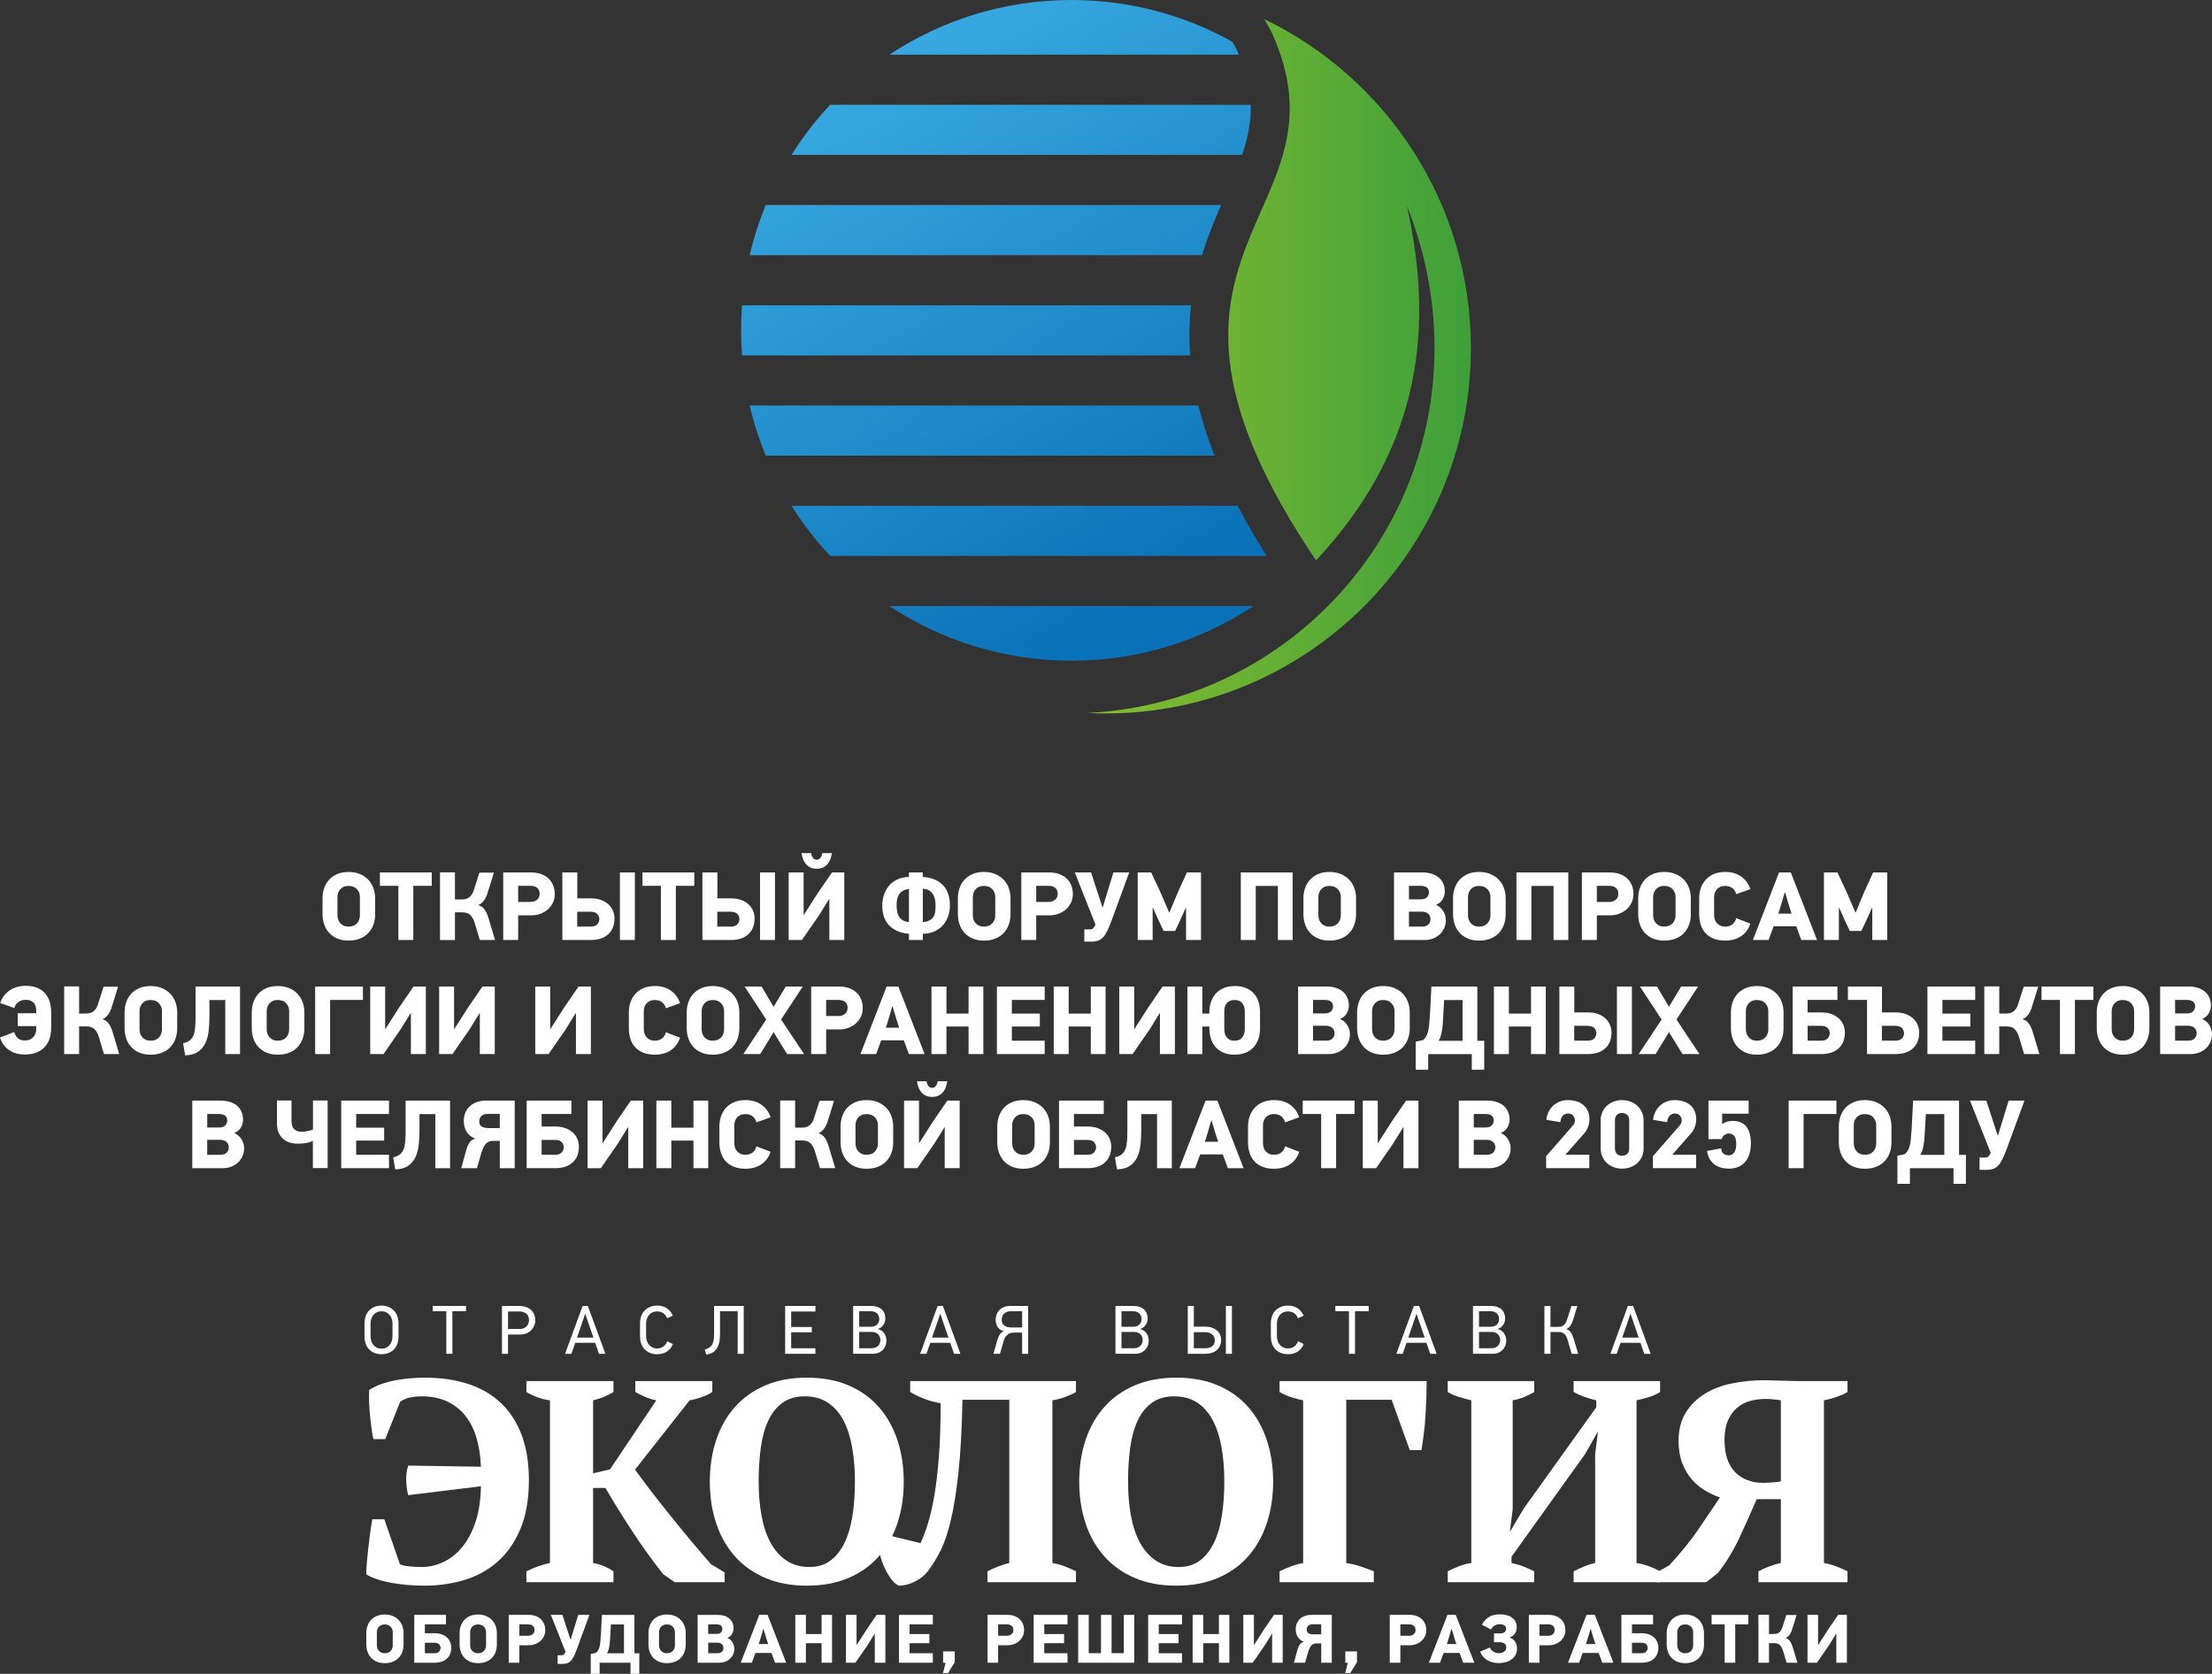 <?xml version="1.0" encoding="UTF-8"?> <svg xmlns="http://www.w3.org/2000/svg" xmlns:xlink="http://www.w3.org/1999/xlink" xml:space="preserve" width="102.491mm" height="77.556mm" version="1.1" style="shape-rendering:geometricPrecision; text-rendering:geometricPrecision; image-rendering:optimizeQuality; fill-rule:evenodd; clip-rule:evenodd" viewBox="0 0 2986.06 2259.58"><rect x="0" y="0" width="2986.06" height="2259.58" fill="#333333" stroke="none"/> <defs> <style type="text/css"> .fil0 {fill:#FEFEFE;fill-rule:nonzero} .fil1 {fill:url(#id0)} .fil2 {fill:url(#id1)} </style> <linearGradient id="id0" gradientUnits="userSpaceOnUse" x1="1468" y1="494.45" x2="1985.63" y2="494.45"> <stop offset="0" style="stop-opacity:1; stop-color:#88BD2F"></stop> <stop offset="1" style="stop-opacity:1; stop-color:#3EA03A"></stop> </linearGradient> <linearGradient id="id1" gradientUnits="userSpaceOnUse" x1="1143.73" y1="83.68" x2="1590.44" y2="808.27"> <stop offset="0" style="stop-opacity:1; stop-color:#39AAE1"></stop> <stop offset="1" style="stop-opacity:1; stop-color:#0971B7"></stop> </linearGradient> </defs> <g id="Слой_x0020_1">  <g id="_2703366606224"> <path class="fil0" d="M514.98 1762.51c3.53,0 6.72,0.6 9.56,1.81 2.85,1.21 5.28,2.86 7.29,4.97 2.01,2.1 3.54,4.63 4.59,7.57 1.05,2.94 1.58,6.11 1.58,9.52l0 17.83c0,3.65 -0.54,6.96 -1.63,9.93 -1.08,2.97 -2.63,5.49 -4.64,7.57 -2.01,2.07 -4.43,3.67 -7.24,4.78 -2.81,1.11 -5.99,1.67 -9.52,1.67 -3.84,0 -7.19,-0.65 -10.07,-1.95 -2.88,-1.3 -5.28,-3.03 -7.2,-5.2 -1.92,-2.17 -3.34,-4.71 -4.27,-7.61 -0.93,-2.91 -1.39,-5.98 -1.39,-9.19l0 -17.83c0,-3.16 0.47,-6.17 1.39,-9.05 0.93,-2.88 2.35,-5.42 4.27,-7.61 1.92,-2.2 4.32,-3.95 7.2,-5.25 2.88,-1.3 6.23,-1.95 10.07,-1.95zm0.14 7.71c-2.52,0 -4.72,0.46 -6.58,1.39 -1.84,0.93 -3.39,2.15 -4.63,3.68 -1.22,1.52 -2.15,3.26 -2.77,5.24 -0.62,1.98 -0.93,4.01 -0.93,6.05l0 17.21c0,2.16 0.31,4.27 0.93,6.28 0.62,2.01 1.55,3.79 2.77,5.34 1.24,1.56 2.79,2.82 4.63,3.78 1.86,0.96 4.05,1.44 6.58,1.44 2.29,0 4.33,-0.43 6.16,-1.3 1.81,-0.87 3.36,-2.04 4.63,-3.54 1.27,-1.49 2.23,-3.25 2.91,-5.29 0.68,-2.04 1.02,-4.29 1.02,-6.7l0 -17.21c0,-2.23 -0.34,-4.35 -1.02,-6.33 -0.68,-1.98 -1.64,-3.71 -2.91,-5.2 -1.27,-1.5 -2.82,-2.68 -4.63,-3.54 -1.83,-0.87 -3.87,-1.3 -6.16,-1.3z"></path> <polygon id="1" class="fil0" points="610.69,1770.12 610.69,1827.59 602.52,1827.59 602.52,1770.12 584.13,1770.12 584.13,1762.97 629.07,1762.97 629.07,1770.12 "></polygon> <path id="2" class="fil0" d="M722.64 1782.56c0,2.23 -0.45,4.49 -1.35,6.78 -0.9,2.29 -2.2,4.33 -3.9,6.13 -1.7,1.79 -3.8,3.27 -6.31,4.41 -2.51,1.14 -5.34,1.72 -8.5,1.72l-16.8 0 0 25.99 -8.17 0 0 -64.62 23.67 0c2.66,0 5.28,0.37 7.84,1.12 2.57,0.74 4.85,1.9 6.82,3.48 1.98,1.58 3.59,3.6 4.83,6.08 1.24,2.48 1.86,5.45 1.86,8.91zm-8.54 -0.28c0,-3.96 -1.19,-6.92 -3.57,-8.87 -2.38,-1.95 -5.4,-2.93 -9.05,-2.93l-15.69 0 0 23.58 16.06 0c2.04,0 3.84,-0.36 5.38,-1.07 1.55,-0.71 2.83,-1.63 3.85,-2.74 1.02,-1.12 1.78,-2.37 2.27,-3.76 0.5,-1.39 0.74,-2.8 0.74,-4.22z"></path> <path id="3" class="fil0" d="M808.6 1827.59l-5.2 -14.86 -26.83 0 -5.2 14.86 -8.54 0 23.67 -64.62 7.06 0 23.67 64.62 -8.64 0zm-13.74 -39.97l-4.73 -13.79 -0.28 0 -4.55 13.41 -6.41 18.52 22.19 0 -6.22 -18.15z"></path> <path id="4" class="fil0" d="M908.3 1814.41c-1.61,4.33 -4.24,7.71 -7.89,10.12 -3.65,2.42 -8.11,3.62 -13.37,3.62 -3.84,0 -7.2,-0.65 -10.07,-1.95 -2.88,-1.3 -5.29,-3.03 -7.23,-5.2 -1.93,-2.17 -3.37,-4.71 -4.32,-7.61 -0.94,-2.91 -1.41,-5.98 -1.41,-9.19l0 -17.83c0,-3.16 0.46,-6.17 1.41,-9.05 0.94,-2.88 2.38,-5.42 4.32,-7.61 1.93,-2.2 4.35,-3.95 7.23,-5.25 2.88,-1.3 6.24,-1.95 10.07,-1.95 5.26,0 9.68,1.24 13.28,3.71 3.59,2.47 6.22,5.79 7.89,9.93l-7.61 3.43c-1.05,-2.79 -2.72,-5.01 -5.01,-6.68 -2.29,-1.67 -5.1,-2.51 -8.45,-2.51 -2.54,0 -4.74,0.46 -6.59,1.39 -1.86,0.93 -3.4,2.15 -4.64,3.67 -1.24,1.52 -2.17,3.27 -2.79,5.25 -0.62,1.98 -0.93,3.99 -0.93,6.03l0 16.8c0,2.16 0.31,4.25 0.93,6.27 0.62,2.01 1.55,3.79 2.79,5.34 1.24,1.55 2.79,2.8 4.64,3.76 1.86,0.96 4.06,1.44 6.59,1.44 3.34,0 6.17,-0.88 8.49,-2.65 2.32,-1.76 4.01,-4.1 5.06,-7.01l7.61 3.71z"></path> <path id="5" class="fil0" d="M995.84 1770.12l-23.86 0 0 30.73c0,5.14 -0.47,9.38 -1.39,12.72 -0.93,3.34 -2.23,6.07 -3.9,8.17 -1.67,2.11 -3.62,3.68 -5.85,4.74 -2.23,1.05 -4.64,1.82 -7.24,2.32l-2.14 -6.87c1.86,-0.68 3.55,-1.39 5.06,-2.14 1.52,-0.74 2.83,-1.84 3.94,-3.3 1.12,-1.45 1.98,-3.43 2.6,-5.94 0.62,-2.51 0.93,-5.9 0.93,-10.17l0 -37.41 40.01 0 0 64.62 -8.17 0 0 -57.47z"></path> <polygon id="6" class="fil0" points="1059.9,1827.59 1059.9,1762.97 1100.75,1762.97 1100.75,1770.49 1068.06,1770.49 1068.06,1791.38 1095.92,1791.38 1095.92,1798.53 1068.06,1798.53 1068.06,1820.07 1100.75,1820.07 1100.75,1827.59 "></polygon> <path id="7" class="fil0" d="M1196.64 1809.7c0,2.72 -0.48,5.19 -1.44,7.41 -0.96,2.23 -2.26,4.12 -3.9,5.66 -1.64,1.53 -3.53,2.72 -5.66,3.56 -2.14,0.84 -4.41,1.25 -6.82,1.25l-27.11 0 0 -64.62 24.42 0c3.16,0 5.91,0.42 8.26,1.25 2.35,0.84 4.33,2 5.94,3.5 1.61,1.49 2.82,3.26 3.62,5.34 0.8,2.07 1.21,4.36 1.21,6.84 0,1.3 -0.17,2.65 -0.51,4.04 -0.34,1.39 -0.91,2.72 -1.72,4.01 -0.8,1.27 -1.82,2.44 -3.06,3.53 -1.24,1.08 -2.72,1.93 -4.46,2.55l0 0.28c1.86,0.43 3.5,1.18 4.92,2.23 1.42,1.05 2.6,2.29 3.53,3.71 0.93,1.42 1.63,2.94 2.09,4.58 0.46,1.64 0.7,3.26 0.7,4.87zm-36.77 -39.58l0 20.98 15.23 0c3.96,0 6.93,-1.01 8.91,-3.03 1.98,-2.01 2.97,-4.52 2.97,-7.51 0,-2.93 -0.99,-5.4 -2.97,-7.41 -1.98,-2.03 -4.95,-3.03 -8.91,-3.03l-15.23 0zm0 27.95l0 22 16.62 0c2.04,0 3.82,-0.31 5.34,-0.93 1.52,-0.62 2.76,-1.44 3.71,-2.46 0.96,-1.02 1.69,-2.2 2.18,-3.53 0.5,-1.33 0.74,-2.71 0.74,-4.13 0,-1.42 -0.25,-2.8 -0.74,-4.13 -0.5,-1.33 -1.22,-2.51 -2.18,-3.53 -0.96,-1.02 -2.2,-1.83 -3.71,-2.42 -1.52,-0.59 -3.3,-0.88 -5.34,-0.88l-16.62 0z"></path> <path id="8" class="fil0" d="M1287.89 1827.59l-5.2 -14.86 -26.83 0 -5.2 14.86 -8.54 0 23.67 -64.62 7.06 0 23.67 64.62 -8.64 0zm-13.74 -39.97l-4.73 -13.79 -0.28 0 -4.55 13.41 -6.41 18.52 22.19 0 -6.22 -18.15z"></path> <path id="9" class="fil0" d="M1352.22 1781.82c0,1.86 0.34,3.42 1.02,4.69 0.68,1.27 1.62,2.32 2.83,3.16 1.21,0.84 2.61,1.44 4.22,1.81 1.61,0.37 3.34,0.56 5.2,0.56l14.3 0 0 -21.91 -15.13 0c-3.84,0 -6.87,1.04 -9.1,3.11 -2.23,2.07 -3.34,4.94 -3.34,8.59zm27.57 17.17l-11.51 0c-1.24,0 -2.51,0.17 -3.81,0.51 -1.3,0.34 -2.54,0.91 -3.71,1.72 -1.18,0.8 -2.28,1.92 -3.3,3.34 -1.02,1.42 -1.84,3.19 -2.46,5.29l-5.1 17.73 -8.82 0 5.29 -18.66c0.93,-3.16 2.02,-5.7 3.3,-7.61 1.27,-1.92 3.11,-3.31 5.52,-4.18 -2.23,-0.56 -4.06,-1.41 -5.48,-2.55 -1.42,-1.14 -2.56,-2.43 -3.39,-3.85 -0.84,-1.42 -1.42,-2.91 -1.77,-4.45 -0.34,-1.55 -0.51,-3 -0.51,-4.36 0,-2.6 0.43,-5.06 1.3,-7.38 0.87,-2.32 2.14,-4.33 3.81,-6.04 1.67,-1.7 3.71,-3.05 6.13,-4.04 2.41,-0.99 5.17,-1.49 8.26,-1.49l24.42 0 0 64.62 -8.17 0 0 -28.6z"></path> <path id="10" class="fil0" d="M1550.71 1809.7c0,2.72 -0.48,5.19 -1.44,7.41 -0.96,2.23 -2.26,4.12 -3.9,5.66 -1.64,1.53 -3.53,2.72 -5.66,3.56 -2.14,0.84 -4.41,1.25 -6.82,1.25l-27.11 0 0 -64.62 24.42 0c3.16,0 5.91,0.42 8.26,1.25 2.35,0.84 4.33,2 5.94,3.5 1.61,1.49 2.82,3.26 3.62,5.34 0.8,2.07 1.21,4.36 1.21,6.84 0,1.3 -0.17,2.65 -0.51,4.04 -0.34,1.39 -0.91,2.72 -1.72,4.01 -0.8,1.27 -1.82,2.44 -3.06,3.53 -1.24,1.08 -2.72,1.93 -4.46,2.55l0 0.28c1.86,0.43 3.5,1.18 4.92,2.23 1.42,1.05 2.6,2.29 3.53,3.71 0.93,1.42 1.63,2.94 2.09,4.58 0.46,1.64 0.7,3.26 0.7,4.87zm-36.77 -39.58l0 20.98 15.23 0c3.96,0 6.93,-1.01 8.91,-3.03 1.98,-2.01 2.97,-4.52 2.97,-7.51 0,-2.93 -0.99,-5.4 -2.97,-7.41 -1.98,-2.03 -4.95,-3.03 -8.91,-3.03l-15.23 0zm0 27.95l0 22 16.62 0c2.04,0 3.82,-0.31 5.34,-0.93 1.52,-0.62 2.76,-1.44 3.71,-2.46 0.96,-1.02 1.69,-2.2 2.18,-3.53 0.5,-1.33 0.74,-2.71 0.74,-4.13 0,-1.42 -0.25,-2.8 -0.74,-4.13 -0.5,-1.33 -1.22,-2.51 -2.18,-3.53 -0.96,-1.02 -2.2,-1.83 -3.71,-2.42 -1.52,-0.59 -3.3,-0.88 -5.34,-0.88l-16.62 0z"></path> <path id="11" class="fil0" d="M1603.43 1827.59l0 -64.62 8.17 0 0 27.95 15.78 0c3.16,0 6.03,0.45 8.64,1.35 2.6,0.9 4.83,2.14 6.68,3.71 1.86,1.58 3.28,3.46 4.27,5.66 0.99,2.2 1.49,4.6 1.49,7.2 0,3.28 -0.6,6.11 -1.81,8.5 -1.21,2.38 -2.8,4.33 -4.78,5.85 -1.98,1.52 -4.24,2.63 -6.78,3.34 -2.54,0.71 -5.14,1.07 -7.8,1.07l-23.86 0zm51.43 0l0 -64.62 8.17 0 0 64.62 -8.17 0zm-14.95 -18.47c0,-1.36 -0.26,-2.68 -0.79,-3.95 -0.52,-1.27 -1.33,-2.4 -2.41,-3.39 -1.08,-0.99 -2.42,-1.79 -3.99,-2.41 -1.58,-0.62 -3.39,-0.93 -5.43,-0.93l-15.69 0 0 21.63 15.69 0c3.65,0 6.67,-0.88 9.05,-2.65 2.38,-1.77 3.57,-4.53 3.57,-8.31z"></path> <path id="12" class="fil0" d="M1759.86 1814.41c-1.61,4.33 -4.24,7.71 -7.89,10.12 -3.65,2.42 -8.11,3.62 -13.37,3.62 -3.84,0 -7.2,-0.65 -10.07,-1.95 -2.88,-1.3 -5.29,-3.03 -7.23,-5.2 -1.93,-2.17 -3.37,-4.71 -4.32,-7.61 -0.94,-2.91 -1.41,-5.98 -1.41,-9.19l0 -17.83c0,-3.16 0.46,-6.17 1.41,-9.05 0.94,-2.88 2.38,-5.42 4.32,-7.61 1.93,-2.2 4.35,-3.95 7.23,-5.25 2.88,-1.3 6.24,-1.95 10.07,-1.95 5.26,0 9.68,1.24 13.28,3.71 3.59,2.47 6.22,5.79 7.89,9.93l-7.61 3.43c-1.05,-2.79 -2.72,-5.01 -5.01,-6.68 -2.29,-1.67 -5.1,-2.51 -8.45,-2.51 -2.54,0 -4.74,0.46 -6.59,1.39 -1.86,0.93 -3.4,2.15 -4.64,3.67 -1.24,1.52 -2.17,3.27 -2.79,5.25 -0.62,1.98 -0.93,3.99 -0.93,6.03l0 16.8c0,2.16 0.31,4.25 0.93,6.27 0.62,2.01 1.55,3.79 2.79,5.34 1.24,1.55 2.79,2.8 4.64,3.76 1.86,0.96 4.06,1.44 6.59,1.44 3.34,0 6.17,-0.88 8.49,-2.65 2.32,-1.76 4.01,-4.1 5.06,-7.01l7.61 3.71z"></path> <polygon id="13" class="fil0" points="1829.2,1770.12 1829.2,1827.59 1821.03,1827.59 1821.03,1770.12 1802.65,1770.12 1802.65,1762.97 1847.59,1762.97 1847.59,1770.12 "></polygon> <path id="14" class="fil0" d="M1930.76 1827.59l-5.2 -14.86 -26.83 0 -5.2 14.86 -8.54 0 23.67 -64.62 7.06 0 23.67 64.62 -8.64 0zm-13.74 -39.97l-4.73 -13.79 -0.28 0 -4.55 13.41 -6.41 18.52 22.19 0 -6.22 -18.15z"></path> <path id="15" class="fil0" d="M2033.34 1809.7c0,2.72 -0.48,5.19 -1.44,7.41 -0.96,2.23 -2.26,4.12 -3.9,5.66 -1.64,1.53 -3.53,2.72 -5.66,3.56 -2.14,0.84 -4.41,1.25 -6.82,1.25l-27.11 0 0 -64.62 24.42 0c3.16,0 5.91,0.42 8.26,1.25 2.35,0.84 4.33,2 5.94,3.5 1.61,1.49 2.82,3.26 3.62,5.34 0.8,2.07 1.21,4.36 1.21,6.84 0,1.3 -0.17,2.65 -0.51,4.04 -0.34,1.39 -0.91,2.72 -1.72,4.01 -0.8,1.27 -1.82,2.44 -3.06,3.53 -1.24,1.08 -2.72,1.93 -4.46,2.55l0 0.28c1.86,0.43 3.5,1.18 4.92,2.23 1.42,1.05 2.6,2.29 3.53,3.71 0.93,1.42 1.63,2.94 2.09,4.58 0.46,1.64 0.7,3.26 0.7,4.87zm-36.77 -39.58l0 20.98 15.23 0c3.96,0 6.93,-1.01 8.91,-3.03 1.98,-2.01 2.97,-4.52 2.97,-7.51 0,-2.93 -0.99,-5.4 -2.97,-7.41 -1.98,-2.03 -4.95,-3.03 -8.91,-3.03l-15.23 0zm0 27.95l0 22 16.62 0c2.04,0 3.82,-0.31 5.34,-0.93 1.52,-0.62 2.76,-1.44 3.71,-2.46 0.96,-1.02 1.69,-2.2 2.18,-3.53 0.5,-1.33 0.74,-2.71 0.74,-4.13 0,-1.42 -0.25,-2.8 -0.74,-4.13 -0.5,-1.33 -1.22,-2.51 -2.18,-3.53 -0.96,-1.02 -2.2,-1.83 -3.71,-2.42 -1.52,-0.59 -3.3,-0.88 -5.34,-0.88l-16.62 0z"></path> <path id="16" class="fil0" d="M2084.86 1827.59l0 -64.43 8.17 0 0 28.04 10.49 0c0.99,0 2.04,-0.09 3.16,-0.28 1.11,-0.19 2.2,-0.6 3.25,-1.25 1.05,-0.65 2.04,-1.61 2.97,-2.88 0.93,-1.27 1.73,-2.96 2.42,-5.06l5.94 -18.57 8.08 0 -5.85 18.85c-0.99,3.16 -2.26,5.8 -3.81,7.94 -1.55,2.14 -3.34,3.55 -5.38,4.22 2.72,0.87 4.83,2.42 6.31,4.64 1.49,2.23 2.69,4.92 3.62,8.08l6.22 20.7 -8.82 0 -5.66 -19.4c-0.62,-2.17 -1.36,-3.9 -2.23,-5.2 -0.87,-1.3 -1.81,-2.31 -2.83,-3.02 -1.02,-0.71 -2.12,-1.19 -3.3,-1.44 -1.18,-0.25 -2.38,-0.37 -3.62,-0.37l-10.95 0 0 29.43 -8.17 0z"></path> <path id="17" class="fil0" d="M2219.66 1827.59l-5.2 -14.86 -26.83 0 -5.2 14.86 -8.54 0 23.67 -64.62 7.06 0 23.67 64.62 -8.64 0zm-13.74 -39.97l-4.73 -13.79 -0.28 0 -4.55 13.41 -6.41 18.52 22.19 0 -6.22 -18.15z"></path> <path class="fil0" d="M551.09 2018.43c-1.55,-5.17 -2.46,-11.57 -2.71,-19.2 -0.26,-7.63 0.64,-14.54 2.71,-20.75l98.13 1.55c-1.29,-31.29 -8.92,-54.95 -22.89,-70.98 -13.96,-16.03 -32.97,-24.05 -57.02,-24.05 -6.98,0 -12.93,0.71 -17.84,2.13 -4.92,1.42 -8.66,3.17 -11.25,5.24l-20.17 50.42 -15.9 0c-0.77,-2.84 -1.55,-6.98 -2.33,-12.41 -0.77,-5.43 -1.49,-11.25 -2.13,-17.45 -0.65,-6.21 -1.1,-12.54 -1.36,-19 -0.26,-6.46 -0.26,-12.28 0,-17.45 4.66,-3.1 10.08,-5.75 16.29,-7.95 6.21,-2.2 12.73,-3.94 19.59,-5.24 6.85,-1.29 13.7,-2.2 20.56,-2.72 6.85,-0.52 12.99,-0.77 18.42,-0.77 22.24,0 42.08,2.91 59.54,8.73 17.45,5.82 32.19,14.55 44.21,26.18 12.02,11.64 21.2,26.05 27.54,43.25 6.33,17.2 9.5,37.17 9.5,59.92 0,26.12 -3.88,48.29 -11.64,66.52 -7.76,18.23 -18.1,32.97 -31.03,44.21 -12.93,11.25 -27.86,19.39 -44.8,24.44 -16.94,5.04 -34.59,7.56 -52.94,7.56 -15.77,0 -30.64,-1.23 -44.61,-3.69 -13.96,-2.46 -25.47,-6.27 -34.52,-11.44 0,-4.4 0.26,-9.7 0.77,-15.9 0.52,-6.21 1.16,-12.73 1.94,-19.59 0.77,-6.85 1.61,-13.7 2.52,-20.55 0.91,-6.85 1.87,-12.99 2.91,-18.42l16.29 0 20.94 60.51c2.84,1.55 7.24,2.58 13.19,3.1 5.95,0.52 11.38,0.77 16.29,0.77 10.09,0 19.91,-2.26 29.48,-6.79 9.57,-4.52 18.04,-11.31 25.41,-20.36 7.37,-9.05 13.32,-20.36 17.84,-33.94 4.52,-13.58 6.92,-29.54 7.18,-47.9l-98.13 12.02z"></path> <path id="1" class="fil0" d="M857.63 1864.45l103.95 0 0 14.74c-4.39,2.85 -9.44,5.24 -15.13,7.18 -5.69,1.94 -10.86,3.3 -15.51,4.07l-73.69 93.48c5.95,8.27 12.93,17.65 20.94,28.12 8.01,10.47 16.55,21.33 25.6,32.58 9.05,11.25 18.36,22.63 27.93,34.13 9.56,11.51 18.87,22.43 27.93,32.77l18.62 11.25 0 13.19 -67.49 0 -15.52 -10.86c-6.21,-7.76 -12.73,-16.35 -19.58,-25.79 -6.85,-9.44 -13.64,-19.26 -20.37,-29.48 -6.72,-10.21 -13.31,-20.49 -19.78,-30.84 -6.46,-10.34 -12.54,-20.43 -18.23,-30.25l-16.68 0 0 101.23c5.69,1.03 10.86,2.59 15.51,4.66 4.66,2.07 8.66,4.27 12.02,6.59l0 14.74 -117.52 0 0 -14.74c5.17,-2.58 10.47,-4.85 15.9,-6.79 5.43,-1.94 10.73,-3.43 15.9,-4.46l0 -219.53c-5.95,-0.77 -11.7,-2.2 -17.26,-4.27 -5.56,-2.07 -10.41,-4.4 -14.54,-6.98l0 -14.74 117.52 0 0 14.74c-3.36,2.07 -7.43,4.14 -12.22,6.21 -4.78,2.07 -9.89,3.75 -15.32,5.04l0 98.52 22.89 -5.43 62.44 -93.09c-5.17,-1.03 -10.28,-2.65 -15.32,-4.85 -5.04,-2.2 -9.37,-4.33 -12.99,-6.4l0 -14.74z"></path> <path id="2" class="fil0" d="M958.21 2000.2c0,-20.17 2.84,-38.85 8.53,-56.05 5.69,-17.2 14.09,-32.06 25.21,-44.61 11.12,-12.54 24.82,-22.3 41.11,-29.28 16.29,-6.98 35.04,-10.47 56.24,-10.47 21.2,0 39.95,3.49 56.24,10.47 16.29,6.98 29.93,16.74 40.92,29.28 10.99,12.54 19.33,27.41 25.02,44.61 5.69,17.2 8.53,35.88 8.53,56.05 0,20.17 -2.84,38.85 -8.53,56.05 -5.69,17.2 -14.03,32.06 -25.02,44.61 -10.99,12.54 -24.63,22.3 -40.92,29.28 -16.29,6.98 -35.04,10.47 -56.24,10.47 -21.2,0 -39.95,-3.49 -56.24,-10.47 -16.29,-6.98 -30,-16.74 -41.11,-29.28 -11.12,-12.54 -19.52,-27.41 -25.21,-44.61 -5.69,-17.2 -8.53,-35.88 -8.53,-56.05zm65.94 0c0,16.55 1.29,31.87 3.88,45.96 2.59,14.09 6.66,26.24 12.22,36.46 5.56,10.21 12.67,18.23 21.33,24.05 8.66,5.82 19.07,8.73 31.22,8.73 11.12,0 20.56,-2.91 28.32,-8.73 7.76,-5.82 14.09,-13.83 19,-24.05 4.91,-10.21 8.47,-22.37 10.67,-36.46 2.2,-14.09 3.3,-29.41 3.3,-45.96 0,-16.55 -1.23,-31.87 -3.69,-45.96 -2.46,-14.09 -6.34,-26.25 -11.64,-36.46 -5.3,-10.21 -12.28,-18.23 -20.94,-24.05 -8.66,-5.82 -19.2,-8.73 -31.61,-8.73 -11.89,0 -21.85,2.91 -29.87,8.73 -8.01,5.82 -14.42,13.83 -19.2,24.05 -4.78,10.21 -8.15,22.37 -10.09,36.46 -1.94,14.09 -2.91,29.41 -2.91,45.96z"></path> <path id="3" class="fil0" d="M1269.79 1894.31c-8.01,-1.29 -15.58,-3.36 -22.69,-6.21 -7.11,-2.84 -13.25,-5.82 -18.42,-8.92l0 -14.74 223.8 0 0 14.74c-3.88,2.33 -8.6,4.52 -14.16,6.59 -5.56,2.07 -11.44,3.62 -17.65,4.66l0 219.53c5.95,1.03 11.57,2.59 16.87,4.66 5.3,2.07 10.28,4.27 14.93,6.59l0 14.74 -119.46 0 0 -14.74c4.4,-2.33 9.11,-4.46 14.16,-6.4 5.04,-1.94 10.15,-3.56 15.32,-4.85l0 -220.31 -63.22 0c-0.78,39.3 -2.59,72.08 -5.43,98.32 -2.84,26.24 -6.34,47.9 -10.47,64.97 -4.14,17.06 -8.73,30.58 -13.77,40.53 -5.04,9.96 -10.28,18.55 -15.71,25.79 -4.92,6.72 -11.12,11.96 -18.62,15.71 -7.5,3.75 -14.74,5.63 -21.72,5.63 -3.36,-1.29 -6.59,-3.94 -9.7,-7.95 -3.1,-4.01 -5.95,-8.6 -8.53,-13.77 -2.58,-5.17 -4.72,-10.6 -6.4,-16.29 -1.68,-5.69 -2.65,-10.99 -2.91,-15.9l10.47 -14.74 46.16 11.25c3.36,-7.24 6.66,-15.97 9.89,-26.18 3.23,-10.21 6.14,-22.82 8.73,-37.82 2.59,-15 4.66,-32.71 6.21,-53.14 1.55,-20.43 2.33,-44.35 2.33,-71.76z"></path> <path id="4" class="fil0" d="M1456.87 2000.2c0,-20.17 2.84,-38.85 8.53,-56.05 5.69,-17.2 14.09,-32.06 25.21,-44.61 11.12,-12.54 24.82,-22.3 41.11,-29.28 16.29,-6.98 35.04,-10.47 56.24,-10.47 21.2,0 39.95,3.49 56.24,10.47 16.29,6.98 29.93,16.74 40.92,29.28 10.99,12.54 19.33,27.41 25.02,44.61 5.69,17.2 8.53,35.88 8.53,56.05 0,20.17 -2.84,38.85 -8.53,56.05 -5.69,17.2 -14.03,32.06 -25.02,44.61 -10.99,12.54 -24.63,22.3 -40.92,29.28 -16.29,6.98 -35.04,10.47 -56.24,10.47 -21.2,0 -39.95,-3.49 -56.24,-10.47 -16.29,-6.98 -30,-16.74 -41.11,-29.28 -11.12,-12.54 -19.52,-27.41 -25.21,-44.61 -5.69,-17.2 -8.53,-35.88 -8.53,-56.05zm65.94 0c0,16.55 1.29,31.87 3.88,45.96 2.59,14.09 6.66,26.24 12.22,36.46 5.56,10.21 12.67,18.23 21.33,24.05 8.66,5.82 19.07,8.73 31.22,8.73 11.12,0 20.56,-2.91 28.32,-8.73 7.76,-5.82 14.09,-13.83 19,-24.05 4.91,-10.21 8.47,-22.37 10.67,-36.46 2.2,-14.09 3.3,-29.41 3.3,-45.96 0,-16.55 -1.23,-31.87 -3.69,-45.96 -2.46,-14.09 -6.34,-26.25 -11.64,-36.46 -5.3,-10.21 -12.28,-18.23 -20.94,-24.05 -8.66,-5.82 -19.2,-8.73 -31.61,-8.73 -11.89,0 -21.85,2.91 -29.87,8.73 -8.01,5.82 -14.42,13.83 -19.2,24.05 -4.78,10.21 -8.15,22.37 -10.09,36.46 -1.94,14.09 -2.91,29.41 -2.91,45.96z"></path> <path id="5" class="fil0" d="M1817.33 2109.96c6.46,1.03 12.87,2.59 19.2,4.66 6.34,2.07 12.35,4.27 18.04,6.59l0 14.74 -127.22 0 0 -14.74c11.38,-5.69 21.98,-9.44 31.8,-11.25l0 -219.53c-5.17,-1.03 -10.54,-2.46 -16.1,-4.27 -5.56,-1.81 -10.79,-4.14 -15.71,-6.98l0 -14.74 198.59 0c0,6.21 -0.13,13.32 -0.39,21.33 -0.26,8.02 -0.65,16.29 -1.16,24.83 -0.52,8.53 -1.29,16.87 -2.33,25.02 -1.03,8.15 -2.07,15.45 -3.1,21.92l-15.9 0 -24.44 -67.88 -61.28 0 0 220.31z"></path> <path id="6" class="fil0" d="M2071.12 2135.95l-116.75 0 0 -14.74c4.91,-2.58 10.08,-4.91 15.51,-6.98 5.43,-2.07 10.86,-3.49 16.29,-4.27l0 -219.53c-5.17,-1.29 -10.6,-2.78 -16.29,-4.46 -5.69,-1.68 -10.86,-3.94 -15.51,-6.79l0 -14.74 116.75 0 0 14.74c-3.88,2.33 -8.27,4.52 -13.19,6.59 -4.92,2.07 -10.21,3.62 -15.9,4.66l0 147.39 -3.88 30.25 19 -31.81 97.74 -136.53 0 -9.31c-12.16,-2.84 -22.37,-6.59 -30.64,-11.25l0 -14.74 116.75 0 0 14.74c-4.4,2.85 -9.37,5.11 -14.93,6.79 -5.56,1.68 -11.18,3.17 -16.87,4.46l0 219.53c5.95,1.03 11.57,2.52 16.87,4.46 5.3,1.94 10.28,4.2 14.93,6.79l0 14.74 -116.75 0 0 -14.74c3.62,-1.81 7.95,-3.81 12.99,-6.01 5.04,-2.2 10.41,-3.94 16.1,-5.24l0 -147 3.88 -30.64 -17.45 30.64 -99.29 138.47 0 8.53c5.95,1.29 11.51,2.97 16.68,5.04 5.17,2.07 9.83,4.14 13.96,6.21l0 14.74z"></path> <path id="7" class="fil0" d="M2494.02 1864.45l0 14.74c-3.36,2.07 -7.89,4.14 -13.58,6.21 -5.69,2.07 -11.76,3.75 -18.23,5.04l0 219.53c6.72,1.29 12.67,2.97 17.84,5.04 5.17,2.07 9.83,4.14 13.96,6.21l0 14.74 -120.24 0 0 -14.74c4.4,-2.33 9.12,-4.52 14.16,-6.46 5.04,-1.94 10.41,-3.55 16.1,-4.85l0 -86.04 -32.58 0c-7.76,17.97 -15.58,35.42 -23.47,52.36 -7.89,16.87 -17.52,32.65 -28.9,47.26l-15.9 12.48 -67.1 0 0 -13.19 17.06 -9.38c16.55,-17.97 29.93,-34.52 40.14,-49.65 10.21,-15.13 19.72,-29.16 28.51,-42.21 -6.72,-2.33 -13.45,-5.49 -20.17,-9.44 -6.72,-4.01 -12.73,-9.12 -18.03,-15.26 -5.3,-6.21 -9.57,-13.51 -12.8,-21.98 -3.23,-8.53 -4.85,-18.42 -4.85,-29.74 0,-14.93 3.23,-27.6 9.7,-38.01 6.46,-10.47 15,-18.94 25.6,-25.47 10.6,-6.59 22.89,-11.31 36.85,-14.09 13.96,-2.84 28.32,-4.27 43.06,-4.27 2.58,0 6.01,0.06 10.28,0.2 4.27,0.13 8.79,0.26 13.58,0.39 4.78,0.13 9.63,0.26 14.54,0.39 4.91,0.13 9.31,0.19 13.19,0.19l61.28 0zm-113.65 137.31c3.62,0 7.95,-0.2 12.99,-0.58 5.04,-0.39 8.6,-0.84 10.67,-1.36l0 -109.38c-2.07,-0.52 -5.3,-0.97 -9.7,-1.36 -4.4,-0.39 -8.15,-0.58 -11.25,-0.58 -7.5,0 -14.54,0.97 -21.14,2.91 -6.6,1.94 -12.41,5.11 -17.45,9.5 -5.04,4.4 -9.05,10.09 -12.02,17.07 -2.97,6.98 -4.46,15.51 -4.46,25.6 0,19.39 4.72,33.94 14.16,43.63 9.44,9.7 22.17,14.55 38.2,14.55z"></path> <path class="fil0" d="M519.43 2179.56c3.9,0 7.41,0.64 10.54,1.9 3.13,1.27 5.79,3.02 7.99,5.25 2.2,2.23 3.88,4.89 5.06,7.98 1.18,3.09 1.77,6.44 1.77,10.03l0 15.23c0,3.84 -0.6,7.32 -1.81,10.44 -1.21,3.12 -2.91,5.79 -5.1,7.98 -2.2,2.2 -4.86,3.88 -7.99,5.06 -3.12,1.17 -6.6,1.76 -10.44,1.76 -4.21,0 -7.88,-0.68 -11,-2.04 -3.12,-1.36 -5.72,-3.2 -7.8,-5.52 -2.07,-2.32 -3.62,-5.01 -4.64,-8.08 -1.02,-3.06 -1.53,-6.27 -1.53,-9.61l0 -15.23c0,-3.34 0.51,-6.53 1.53,-9.56 1.02,-3.03 2.57,-5.71 4.64,-8.03 2.07,-2.32 4.67,-4.16 7.8,-5.52 3.13,-1.36 6.79,-2.04 11,-2.04zm-0.14 13.37c-1.81,0 -3.36,0.29 -4.66,0.88 -1.31,0.59 -2.4,1.38 -3.27,2.37 -0.87,0.99 -1.53,2.12 -1.96,3.39 -0.43,1.27 -0.65,2.55 -0.65,3.85l0 17.55c0,1.42 0.22,2.79 0.65,4.08 0.43,1.3 1.1,2.44 1.96,3.43 0.87,0.99 1.95,1.79 3.27,2.42 1.3,0.62 2.85,0.93 4.66,0.93 3.48,0 6.17,-1.03 8.06,-3.11 1.9,-2.07 2.85,-4.66 2.85,-7.75l0 -17.55c0,-2.85 -0.94,-5.31 -2.85,-7.38 -1.89,-2.07 -4.58,-3.11 -8.06,-3.11z"></path> <path id="1" class="fil0" d="M559.24 2244.64l0 -64.62 42.8 0 0 12.81 -28.5 0 0 11.97 13.18 0c3.71,0 6.98,0.54 9.8,1.63 2.82,1.08 5.17,2.52 7.06,4.32 1.89,1.79 3.3,3.84 4.22,6.13 0.93,2.29 1.39,4.67 1.39,7.15 0,6.44 -2,11.48 -5.99,15.13 -3.99,3.65 -9.54,5.48 -16.66,5.48l-27.3 0zm35.47 -20.05c0,-1.79 -0.65,-3.4 -1.95,-4.83 -1.3,-1.42 -3.47,-2.14 -6.5,-2.14l-12.72 0 0 14.2 12.72 0c3.03,0 5.2,-0.74 6.5,-2.23 1.3,-1.49 1.95,-3.16 1.95,-5.01z"></path> <path id="2" class="fil0" d="M645.38 2179.56c3.9,0 7.41,0.64 10.54,1.9 3.13,1.27 5.79,3.02 7.99,5.25 2.2,2.23 3.88,4.89 5.06,7.98 1.18,3.09 1.77,6.44 1.77,10.03l0 15.23c0,3.84 -0.6,7.32 -1.81,10.44 -1.21,3.12 -2.91,5.79 -5.1,7.98 -2.2,2.2 -4.86,3.88 -7.99,5.06 -3.12,1.17 -6.6,1.76 -10.44,1.76 -4.21,0 -7.88,-0.68 -11,-2.04 -3.12,-1.36 -5.72,-3.2 -7.8,-5.52 -2.07,-2.32 -3.62,-5.01 -4.64,-8.08 -1.02,-3.06 -1.53,-6.27 -1.53,-9.61l0 -15.23c0,-3.34 0.51,-6.53 1.53,-9.56 1.02,-3.03 2.57,-5.71 4.64,-8.03 2.07,-2.32 4.67,-4.16 7.8,-5.52 3.13,-1.36 6.79,-2.04 11,-2.04zm-0.14 13.37c-1.81,0 -3.36,0.29 -4.66,0.88 -1.31,0.59 -2.4,1.38 -3.27,2.37 -0.87,0.99 -1.53,2.12 -1.96,3.39 -0.43,1.27 -0.65,2.55 -0.65,3.85l0 17.55c0,1.42 0.22,2.79 0.65,4.08 0.43,1.3 1.1,2.44 1.96,3.43 0.87,0.99 1.95,1.79 3.27,2.42 1.3,0.62 2.85,0.93 4.66,0.93 3.48,0 6.17,-1.03 8.06,-3.11 1.9,-2.07 2.85,-4.66 2.85,-7.75l0 -17.55c0,-2.85 -0.94,-5.31 -2.85,-7.38 -1.89,-2.07 -4.58,-3.11 -8.06,-3.11z"></path> <path id="3" class="fil0" d="M736.06 2200.81c0,2.91 -0.59,5.6 -1.76,8.08 -1.18,2.47 -2.77,4.61 -4.78,6.4 -2.01,1.79 -4.38,3.2 -7.1,4.22 -2.72,1.02 -5.63,1.53 -8.73,1.53l-12.63 0 0 23.58 -14.3 0 0 -64.62 26.64 0c3.41,0 6.5,0.48 9.29,1.44 2.79,0.96 5.17,2.34 7.15,4.13 1.98,1.79 3.51,3.98 4.6,6.55 1.08,2.57 1.62,5.46 1.62,8.68zm-14.48 -0.28c0,-2.6 -0.77,-4.53 -2.32,-5.8 -1.55,-1.27 -3.75,-1.9 -6.59,-1.9l-11.6 0 0 15.41 11.98 0c2.35,0 4.36,-0.7 6.03,-2.09 1.67,-1.39 2.51,-3.27 2.51,-5.62z"></path> <path id="4" class="fil0" d="M752.75 2234.52l5.11 0c1.42,0 2.49,-0.31 3.2,-0.93 0.71,-0.62 1.32,-1.45 1.81,-2.51l0.56 -1.21 -19.78 -49.86 15.6 0 5.66 17.45 5.1 15.6 0.47 0 4.64 -15.23 5.48 -17.83 15.13 0 -17.27 46.98c-1.3,3.47 -2.54,6.42 -3.71,8.87 -1.18,2.44 -2.48,4.44 -3.9,5.99 -1.42,1.55 -3.03,2.66 -4.83,3.34 -1.79,0.68 -3.96,1.02 -6.5,1.02l-6.78 0 0 -11.7z"></path> <path id="5" class="fil0" d="M856.44 2180.02l0 51.9 6.59 0 0 27.67 -11.88 0 0 -14.95 -41.69 0 0 14.95 -11.98 0 0 -26.83 7.06 -1.49c1.12,-0.99 2.04,-2.06 2.79,-3.2 0.74,-1.14 1.36,-2.6 1.86,-4.36 0.5,-1.76 0.88,-3.98 1.16,-6.64 0.28,-2.66 0.54,-6.03 0.79,-10.12l1.39 -26.92 43.91 0zm-14.11 12.91l-17.64 0 -0.84 14.95c-0.12,1.98 -0.25,4.08 -0.37,6.31 -0.13,2.23 -0.34,4.41 -0.65,6.55 -0.31,2.13 -0.73,4.18 -1.25,6.13 -0.53,1.95 -1.26,3.64 -2.18,5.06l22.93 0 0 -38.99z"></path> <path id="6" class="fil0" d="M900.33 2179.56c3.9,0 7.41,0.64 10.54,1.9 3.13,1.27 5.79,3.02 7.99,5.25 2.2,2.23 3.88,4.89 5.06,7.98 1.18,3.09 1.77,6.44 1.77,10.03l0 15.23c0,3.84 -0.6,7.32 -1.81,10.44 -1.21,3.12 -2.91,5.79 -5.1,7.98 -2.2,2.2 -4.86,3.88 -7.99,5.06 -3.12,1.17 -6.6,1.76 -10.44,1.76 -4.21,0 -7.88,-0.68 -11,-2.04 -3.12,-1.36 -5.72,-3.2 -7.8,-5.52 -2.07,-2.32 -3.62,-5.01 -4.64,-8.08 -1.02,-3.06 -1.53,-6.27 -1.53,-9.61l0 -15.23c0,-3.34 0.51,-6.53 1.53,-9.56 1.02,-3.03 2.57,-5.71 4.64,-8.03 2.07,-2.32 4.67,-4.16 7.8,-5.52 3.13,-1.36 6.79,-2.04 11,-2.04zm-0.14 13.37c-1.81,0 -3.36,0.29 -4.66,0.88 -1.31,0.59 -2.4,1.38 -3.27,2.37 -0.87,0.99 -1.53,2.12 -1.96,3.39 -0.43,1.27 -0.65,2.55 -0.65,3.85l0 17.55c0,1.42 0.22,2.79 0.65,4.08 0.43,1.3 1.1,2.44 1.96,3.43 0.87,0.99 1.95,1.79 3.27,2.42 1.3,0.62 2.85,0.93 4.66,0.93 3.48,0 6.17,-1.03 8.06,-3.11 1.9,-2.07 2.85,-4.66 2.85,-7.75l0 -17.55c0,-2.85 -0.94,-5.31 -2.85,-7.38 -1.89,-2.07 -4.58,-3.11 -8.06,-3.11z"></path> <path id="7" class="fil0" d="M991.3 2225.42c0,2.91 -0.54,5.54 -1.63,7.89 -1.08,2.35 -2.54,4.36 -4.36,6.04 -1.83,1.67 -3.96,2.97 -6.41,3.9 -2.44,0.93 -5.03,1.39 -7.75,1.39l-29.43 0 0 -64.62 27.2 0c3.41,0 6.44,0.45 9.1,1.35 2.66,0.9 4.91,2.15 6.73,3.76 1.82,1.61 3.2,3.54 4.13,5.8 0.93,2.26 1.39,4.72 1.39,7.38 0,2.35 -0.62,4.7 -1.86,7.06 -1.24,2.35 -3.31,4.21 -6.22,5.57l0 0.37c1.49,0.56 2.79,1.36 3.9,2.42 1.11,1.05 2.06,2.23 2.83,3.53 0.77,1.3 1.36,2.66 1.77,4.08 0.4,1.42 0.6,2.79 0.6,4.08zm-16.16 -26.46c0,-1.79 -0.62,-3.27 -1.86,-4.41 -1.24,-1.14 -3.34,-1.72 -6.31,-1.72l-10.95 0 0 12.9 10.95 0c2.97,0 5.08,-0.68 6.31,-2.04 1.24,-1.36 1.86,-2.94 1.86,-4.73zm1.49 25.81c0,-0.93 -0.15,-1.83 -0.46,-2.69 -0.31,-0.87 -0.8,-1.64 -1.49,-2.32 -0.68,-0.68 -1.56,-1.22 -2.65,-1.63 -1.08,-0.4 -2.37,-0.6 -3.85,-0.6l-12.16 0 0 14.3 12.16 0c3.03,0 5.2,-0.71 6.5,-2.13 1.3,-1.42 1.95,-3.06 1.95,-4.92z"></path> <path id="8" class="fil0" d="M1046.24 2244.64l-4.83 -13.18 -21.63 0 -4.83 13.18 -15.04 0 25.07 -64.62 11.23 0 25.07 64.62 -15.04 0zm-11.7 -32.68l-3.8 -12.81 -0.37 0 -3.71 12.62 -2.42 7.61 12.72 0 -2.42 -7.43z"></path> <polygon id="9" class="fil0" points="1109.07,2244.64 1109.07,2218.27 1087.91,2218.27 1087.91,2244.64 1073.61,2244.64 1073.61,2180.02 1087.91,2180.02 1087.91,2205.92 1109.07,2205.92 1109.07,2180.02 1123.19,2180.02 1123.19,2244.64 "></polygon> <polygon id="10" class="fil0" points="1142.01,2244.64 1142.01,2180.02 1156.31,2180.02 1156.31,2220.5 1156.59,2220.5 1169.87,2199.79 1183.42,2180.02 1195.21,2180.02 1195.21,2244.64 1180.92,2244.64 1180.92,2205.55 1180.64,2205.55 1171.17,2220.87 1154.73,2244.64 "></polygon> <polygon id="11" class="fil0" points="1213.58,2244.64 1213.58,2180.02 1259.26,2180.02 1259.26,2192.83 1227.87,2192.83 1227.87,2205.92 1254.61,2205.92 1254.61,2218.27 1227.87,2218.27 1227.87,2231.82 1259.26,2231.82 1259.26,2244.64 "></polygon> <path id="12" class="fil0" d="M1382.41 2200.81c0,2.91 -0.59,5.6 -1.76,8.08 -1.18,2.47 -2.77,4.61 -4.78,6.4 -2.01,1.79 -4.38,3.2 -7.1,4.22 -2.72,1.02 -5.63,1.53 -8.73,1.53l-12.63 0 0 23.58 -14.3 0 0 -64.62 26.64 0c3.41,0 6.5,0.48 9.29,1.44 2.79,0.96 5.17,2.34 7.15,4.13 1.98,1.79 3.51,3.98 4.6,6.55 1.08,2.57 1.62,5.46 1.62,8.68zm-14.48 -0.28c0,-2.6 -0.77,-4.53 -2.32,-5.8 -1.55,-1.27 -3.75,-1.9 -6.59,-1.9l-11.6 0 0 15.41 11.98 0c2.35,0 4.36,-0.7 6.03,-2.09 1.67,-1.39 2.51,-3.27 2.51,-5.62z"></path> <polygon id="13" class="fil0" points="1395.39,2244.64 1395.39,2180.02 1441.07,2180.02 1441.07,2192.83 1409.69,2192.83 1409.69,2205.92 1436.43,2205.92 1436.43,2218.27 1409.69,2218.27 1409.69,2231.82 1441.07,2231.82 1441.07,2244.64 "></polygon> <polygon id="14" class="fil0" points="1531.2,2180.02 1531.2,2244.64 1455.44,2244.64 1455.44,2180.02 1469.74,2180.02 1469.74,2231.73 1486.26,2231.73 1486.26,2180.02 1500.56,2180.02 1500.56,2231.73 1517.09,2231.73 1517.09,2180.02 "></polygon> <polygon id="15" class="fil0" points="1549.94,2244.64 1549.94,2180.02 1595.61,2180.02 1595.61,2192.83 1564.23,2192.83 1564.23,2205.92 1590.97,2205.92 1590.97,2218.27 1564.23,2218.27 1564.23,2231.82 1595.61,2231.82 1595.61,2244.64 "></polygon> <polygon id="16" class="fil0" points="1645.45,2244.64 1645.45,2218.27 1624.28,2218.27 1624.28,2244.64 1609.99,2244.64 1609.99,2180.02 1624.28,2180.02 1624.28,2205.92 1645.45,2205.92 1645.45,2180.02 1659.56,2180.02 1659.56,2244.64 "></polygon> <polygon id="17" class="fil0" points="1678.39,2244.64 1678.39,2180.02 1692.69,2180.02 1692.69,2220.5 1692.96,2220.5 1706.24,2199.79 1719.8,2180.02 1731.59,2180.02 1731.59,2244.64 1717.29,2244.64 1717.29,2205.55 1717.01,2205.55 1707.54,2220.87 1691.11,2244.64 "></polygon> <path id="18" class="fil0" d="M1797.86 2180.02l0 64.62 -14.3 0 0 -26.09 -6.5 0c-1.17,0 -2.27,0.15 -3.3,0.46 -1.02,0.31 -1.98,0.87 -2.88,1.67 -0.9,0.8 -1.73,1.9 -2.51,3.3 -0.77,1.39 -1.5,3.14 -2.18,5.24l-4.45 15.41 -15.04 0 4.92 -17.92c0.62,-2.23 1.55,-4.33 2.79,-6.31 1.24,-1.98 3.16,-3.37 5.76,-4.18 -1.86,-0.56 -3.48,-1.39 -4.87,-2.51 -1.39,-1.12 -2.55,-2.43 -3.48,-3.95 -0.93,-1.52 -1.61,-3.16 -2.04,-4.92 -0.43,-1.76 -0.65,-3.57 -0.65,-5.43 0,-3.09 0.56,-5.85 1.67,-8.26 1.12,-2.41 2.62,-4.44 4.5,-6.08 1.89,-1.64 4.1,-2.89 6.64,-3.76 2.54,-0.87 5.23,-1.3 8.08,-1.3l27.85 0zm-33.89 19.96c0,2.42 0.84,4.07 2.51,4.97 1.67,0.9 3.8,1.35 6.41,1.35l10.67 0 0 -13.55 -11.14 0c-2.66,0 -4.73,0.6 -6.22,1.81 -1.49,1.21 -2.23,3.02 -2.23,5.43z"></path> <path id="19" class="fil0" d="M1925.38 2200.81c0,2.91 -0.59,5.6 -1.76,8.08 -1.18,2.47 -2.77,4.61 -4.78,6.4 -2.01,1.79 -4.38,3.2 -7.1,4.22 -2.72,1.02 -5.63,1.53 -8.73,1.53l-12.63 0 0 23.58 -14.3 0 0 -64.62 26.64 0c3.41,0 6.5,0.48 9.29,1.44 2.79,0.96 5.17,2.34 7.15,4.13 1.98,1.79 3.51,3.98 4.6,6.55 1.08,2.57 1.62,5.46 1.62,8.68zm-14.48 -0.28c0,-2.6 -0.77,-4.53 -2.32,-5.8 -1.55,-1.27 -3.75,-1.9 -6.59,-1.9l-11.6 0 0 15.41 11.98 0c2.35,0 4.36,-0.7 6.03,-2.09 1.67,-1.39 2.51,-3.27 2.51,-5.62z"></path> <path id="20" class="fil0" d="M1975.21 2244.64l-4.83 -13.18 -21.63 0 -4.83 13.18 -15.04 0 25.07 -64.62 11.23 0 25.07 64.62 -15.04 0zm-11.7 -32.68l-3.8 -12.81 -0.37 0 -3.71 12.62 -2.42 7.61 12.72 0 -2.42 -7.43z"></path> <path id="21" class="fil0" d="M2038.23 2210.98c1.92,0.56 3.5,1.41 4.73,2.55 1.24,1.14 2.23,2.4 2.97,3.76 0.74,1.35 1.25,2.74 1.53,4.16 0.28,1.42 0.42,2.72 0.42,3.9 0,3.45 -0.7,6.42 -2.09,8.9 -1.39,2.48 -3.25,4.52 -5.57,6.11 -2.32,1.61 -4.97,2.8 -7.94,3.57 -2.97,0.77 -6,1.16 -9.1,1.16 -6.13,0 -11.39,-1.38 -15.78,-4.11 -4.4,-2.74 -7.49,-6.53 -9.29,-11.39l13.09 -5.48c0.8,1.98 2.29,3.74 4.46,5.29 2.16,1.55 4.67,2.32 7.52,2.32 2.85,0 5.26,-0.68 7.24,-2.03 1.98,-1.36 2.97,-3.27 2.97,-5.72 0,-2.28 -0.82,-4.01 -2.46,-5.22 -1.64,-1.19 -3.64,-1.79 -5.99,-1.79l-8.17 0 0 -11.88 8.73 0c2.16,0 3.99,-0.59 5.48,-1.76 1.48,-1.18 2.23,-2.66 2.23,-4.46 0,-1.18 -0.25,-2.15 -0.74,-2.93 -0.49,-0.77 -1.13,-1.41 -1.9,-1.9 -0.77,-0.5 -1.67,-0.85 -2.69,-1.07 -1.02,-0.22 -2.09,-0.33 -3.2,-0.33 -2.97,0 -5.48,0.7 -7.52,2.09 -2.04,1.39 -3.53,3.08 -4.46,5.06l-12.16 -6.5c2.04,-4.18 5.06,-7.57 9.05,-10.15 3.99,-2.58 9.05,-3.87 15.18,-3.87 3.16,0 6.11,0.36 8.87,1.07 2.75,0.71 5.17,1.79 7.24,3.25 2.07,1.44 3.7,3.28 4.87,5.51 1.18,2.23 1.77,4.86 1.77,7.88 0,1.05 -0.13,2.18 -0.37,3.39 -0.25,1.21 -0.71,2.43 -1.39,3.67 -0.68,1.24 -1.62,2.43 -2.83,3.56 -1.21,1.14 -2.8,2.12 -4.78,2.93l0.09 0.47z"></path> <path id="22" class="fil0" d="M2113.14 2200.81c0,2.91 -0.59,5.6 -1.76,8.08 -1.18,2.47 -2.77,4.61 -4.78,6.4 -2.01,1.79 -4.38,3.2 -7.1,4.22 -2.72,1.02 -5.63,1.53 -8.73,1.53l-12.63 0 0 23.58 -14.3 0 0 -64.62 26.64 0c3.41,0 6.5,0.48 9.29,1.44 2.79,0.96 5.17,2.34 7.15,4.13 1.98,1.79 3.51,3.98 4.6,6.55 1.08,2.57 1.62,5.46 1.62,8.68zm-14.48 -0.28c0,-2.6 -0.77,-4.53 -2.32,-5.8 -1.55,-1.27 -3.75,-1.9 -6.59,-1.9l-11.6 0 0 15.41 11.98 0c2.35,0 4.36,-0.7 6.03,-2.09 1.67,-1.39 2.51,-3.27 2.51,-5.62z"></path> <path id="23" class="fil0" d="M2162.97 2244.64l-4.83 -13.18 -21.63 0 -4.83 13.18 -15.04 0 25.07 -64.62 11.23 0 25.07 64.62 -15.04 0zm-11.7 -32.68l-3.8 -12.81 -0.37 0 -3.71 12.62 -2.42 7.61 12.72 0 -2.42 -7.43z"></path> <path id="24" class="fil0" d="M2188.76 2244.64l0 -64.62 42.8 0 0 12.81 -28.5 0 0 11.97 13.18 0c3.71,0 6.98,0.54 9.8,1.63 2.82,1.08 5.17,2.52 7.06,4.32 1.89,1.79 3.3,3.84 4.22,6.13 0.93,2.29 1.39,4.67 1.39,7.15 0,6.44 -2,11.48 -5.99,15.13 -3.99,3.65 -9.54,5.48 -16.66,5.48l-27.3 0zm35.47 -20.05c0,-1.79 -0.65,-3.4 -1.95,-4.83 -1.3,-1.42 -3.47,-2.14 -6.5,-2.14l-12.72 0 0 14.2 12.72 0c3.03,0 5.2,-0.74 6.5,-2.23 1.3,-1.49 1.95,-3.16 1.95,-5.01z"></path> <path id="25" class="fil0" d="M2274.9 2179.56c3.9,0 7.41,0.64 10.54,1.9 3.13,1.27 5.79,3.02 7.99,5.25 2.2,2.23 3.88,4.89 5.06,7.98 1.18,3.09 1.77,6.44 1.77,10.03l0 15.23c0,3.84 -0.6,7.32 -1.81,10.44 -1.21,3.12 -2.91,5.79 -5.1,7.98 -2.2,2.2 -4.86,3.88 -7.99,5.06 -3.12,1.17 -6.6,1.76 -10.44,1.76 -4.21,0 -7.88,-0.68 -11,-2.04 -3.12,-1.36 -5.72,-3.2 -7.8,-5.52 -2.07,-2.32 -3.62,-5.01 -4.64,-8.08 -1.02,-3.06 -1.53,-6.27 -1.53,-9.61l0 -15.23c0,-3.34 0.51,-6.53 1.53,-9.56 1.02,-3.03 2.57,-5.71 4.64,-8.03 2.07,-2.32 4.67,-4.16 7.8,-5.52 3.13,-1.36 6.79,-2.04 11,-2.04zm-0.14 13.37c-1.81,0 -3.36,0.29 -4.66,0.88 -1.31,0.59 -2.4,1.38 -3.27,2.37 -0.87,0.99 -1.53,2.12 -1.96,3.39 -0.43,1.27 -0.65,2.55 -0.65,3.85l0 17.55c0,1.42 0.22,2.79 0.65,4.08 0.43,1.3 1.1,2.44 1.96,3.43 0.87,0.99 1.95,1.79 3.27,2.42 1.3,0.62 2.85,0.93 4.66,0.93 3.48,0 6.17,-1.03 8.06,-3.11 1.9,-2.07 2.85,-4.66 2.85,-7.75l0 -17.55c0,-2.85 -0.94,-5.31 -2.85,-7.38 -1.89,-2.07 -4.58,-3.11 -8.06,-3.11z"></path> <polygon id="26" class="fil0" points="2342.47,2192.83 2342.47,2244.64 2328.17,2244.64 2328.17,2192.83 2310.53,2192.83 2310.53,2180.02 2360.11,2180.02 2360.11,2192.83 "></polygon> <path id="27" class="fil0" d="M2410.59 2211.31c2.6,0.87 4.63,2.42 6.08,4.64 1.45,2.23 2.61,4.89 3.48,7.99l6.22 20.7 -14.58 0 -4.92 -16.43c-0.68,-2.11 -1.46,-3.82 -2.32,-5.15 -0.87,-1.33 -1.81,-2.35 -2.83,-3.06 -1.02,-0.71 -2.1,-1.19 -3.25,-1.44 -1.14,-0.25 -2.34,-0.37 -3.57,-0.37l-6.87 0 0 26.46 -14.3 0 0 -64.71 14.3 0 0 25.9 6.41 0c0.99,0 2.06,-0.09 3.2,-0.28 1.14,-0.18 2.24,-0.6 3.3,-1.25 1.05,-0.65 2.04,-1.59 2.97,-2.83 0.93,-1.24 1.7,-2.94 2.32,-5.1l5.2 -16.16 13.83 0 -5.85 18.85c-0.87,3.03 -2.04,5.59 -3.53,7.66 -1.49,2.07 -3.22,3.51 -5.2,4.32l-0.09 0.28z"></path> <polygon id="28" class="fil0" points="2440,2244.64 2440,2180.02 2454.3,2180.02 2454.3,2220.5 2454.58,2220.5 2467.85,2199.79 2481.41,2180.02 2493.2,2180.02 2493.2,2244.64 2478.9,2244.64 2478.9,2205.55 2478.63,2205.55 2469.15,2220.87 2452.72,2244.64 "></polygon> <polygon id="29" class="fil0" points="1272.98,2258.66 1276.5,2244.73 1273.16,2244.73 1273.16,2229.32 1288.85,2229.32 1288.85,2243.99 1279.75,2258.66 "></polygon> <polygon id="30" class="fil0" points="1815.94,2258.66 1819.47,2244.73 1816.13,2244.73 1816.13,2229.32 1831.82,2229.32 1831.82,2243.99 1822.72,2258.66 "></polygon> </g> <path class="fil0" d="M470.65 1177.11c5.5,0 10.46,0.89 14.88,2.69 4.41,1.79 8.17,4.26 11.27,7.41 3.1,3.14 5.48,6.9 7.14,11.27 1.66,4.37 2.49,9.09 2.49,14.15l0 21.5c0,5.42 -0.85,10.33 -2.56,14.75 -1.7,4.41 -4.11,8.17 -7.21,11.27 -3.1,3.1 -6.86,5.48 -11.27,7.14 -4.41,1.66 -9.33,2.49 -14.75,2.49 -5.94,0 -11.12,-0.96 -15.53,-2.88 -4.41,-1.92 -8.08,-4.52 -11.01,-7.8 -2.93,-3.28 -5.11,-7.08 -6.55,-11.4 -1.44,-4.33 -2.16,-8.85 -2.16,-13.57l0 -21.5c0,-4.72 0.72,-9.22 2.16,-13.5 1.44,-4.28 3.62,-8.06 6.55,-11.34 2.93,-3.27 6.6,-5.88 11.01,-7.8 4.41,-1.92 9.59,-2.88 15.53,-2.88zm-0.2 18.87c-2.56,0 -4.74,0.41 -6.58,1.24 -1.86,0.83 -3.39,1.94 -4.61,3.34 -1.22,1.4 -2.16,2.99 -2.77,4.78 -0.61,1.79 -0.92,3.6 -0.92,5.44l0 24.77c0,2.01 0.31,3.93 0.92,5.77 0.61,1.84 1.55,3.45 2.77,4.85 1.22,1.4 2.75,2.53 4.61,3.41 1.84,0.87 4.02,1.31 6.58,1.31 4.92,0 8.72,-1.46 11.38,-4.39 2.69,-2.93 4.02,-6.58 4.02,-10.94l0 -24.77c0,-4.02 -1.33,-7.49 -4.02,-10.42 -2.66,-2.93 -6.46,-4.39 -11.38,-4.39z"></path> <polygon id="1" class="fil0" points="557.94,1195.86 557.94,1268.99 537.76,1268.99 537.76,1195.86 512.86,1195.86 512.86,1177.77 582.84,1177.77 582.84,1195.86 "></polygon> <path id="2" class="fil0" d="M646.02 1221.94c3.67,1.22 6.53,3.41 8.59,6.55 2.05,3.15 3.69,6.9 4.92,11.27l8.78 29.23 -20.58 0 -6.95 -23.2c-0.96,-2.97 -2.05,-5.39 -3.28,-7.27 -1.22,-1.88 -2.56,-3.32 -4,-4.33 -1.44,-1.01 -2.97,-1.68 -4.59,-2.03 -1.62,-0.35 -3.3,-0.52 -5.05,-0.52l-9.7 0 0 37.35 -20.18 0 0 -91.35 20.18 0 0 36.57 9.04 0c1.4,0 2.9,-0.13 4.52,-0.39 1.62,-0.26 3.17,-0.85 4.65,-1.77 1.49,-0.92 2.88,-2.25 4.19,-4 1.31,-1.75 2.4,-4.15 3.28,-7.21l7.34 -22.8 19.53 0 -8.26 26.61c-1.22,4.28 -2.88,7.89 -4.98,10.81 -2.1,2.93 -4.55,4.96 -7.34,6.09l-0.13 0.39z"></path> <path id="3" class="fil0" d="M748.91 1207.13c0,4.11 -0.83,7.91 -2.49,11.4 -1.66,3.5 -3.91,6.51 -6.75,9.04 -2.84,2.53 -6.18,4.52 -10.03,5.96 -3.85,1.44 -7.95,2.16 -12.32,2.16l-17.82 0 0 33.29 -20.18 0 0 -91.22 37.62 0c4.8,0 9.17,0.68 13.11,2.03 3.93,1.35 7.3,3.3 10.09,5.83 2.79,2.53 4.96,5.61 6.49,9.24 1.53,3.63 2.3,7.71 2.3,12.26zm-20.45 -0.39c0,-3.67 -1.09,-6.4 -3.28,-8.19 -2.19,-1.79 -5.29,-2.69 -9.31,-2.69l-16.38 0 0 21.75 16.91 0c3.32,0 6.16,-0.98 8.52,-2.95 2.36,-1.96 3.54,-4.61 3.54,-7.93z"></path> <path id="4" class="fil0" d="M759.13 1268.99l0 -91.22 20.18 0 0 34.99 18.74 0c5.24,0 9.83,0.76 13.76,2.29 3.93,1.53 7.21,3.56 9.83,6.09 2.62,2.53 4.59,5.42 5.9,8.65 1.31,3.23 1.97,6.6 1.97,10.09 0,9.09 -2.82,16.21 -8.45,21.36 -5.63,5.15 -13.48,7.73 -23.53,7.73l-38.4 0zm77.72 0l0 -91.22 20.18 0 0 91.22 -20.18 0zm-27.79 -28.31c0,-2.53 -0.92,-4.8 -2.75,-6.81 -1.84,-2.01 -4.89,-3.02 -9.17,-3.02l-17.96 0 0 20.05 17.96 0c4.28,0 7.34,-1.05 9.17,-3.15 1.84,-2.1 2.75,-4.45 2.75,-7.08z"></path> <polygon id="5" class="fil0" points="912.34,1195.86 912.34,1268.99 892.16,1268.99 892.16,1195.86 867.26,1195.86 867.26,1177.77 937.24,1177.77 937.24,1195.86 "></polygon> <path id="6" class="fil0" d="M948.25 1268.99l0 -91.22 20.18 0 0 34.99 18.74 0c5.24,0 9.83,0.76 13.76,2.29 3.93,1.53 7.21,3.56 9.83,6.09 2.62,2.53 4.59,5.42 5.9,8.65 1.31,3.23 1.97,6.6 1.97,10.09 0,9.09 -2.82,16.21 -8.45,21.36 -5.63,5.15 -13.48,7.73 -23.53,7.73l-38.4 0zm77.72 0l0 -91.22 20.18 0 0 91.22 -20.18 0zm-27.79 -28.31c0,-2.53 -0.92,-4.8 -2.75,-6.81 -1.84,-2.01 -4.89,-3.02 -9.17,-3.02l-17.96 0 0 20.05 17.96 0c4.28,0 7.34,-1.05 9.17,-3.15 1.84,-2.1 2.75,-4.45 2.75,-7.08z"></path> <path id="7" class="fil0" d="M1102.52 1172.79c-3.76,0 -6.9,-0.72 -9.44,-2.16 -2.53,-1.44 -4.57,-3.23 -6.09,-5.37 -1.53,-2.14 -2.67,-4.43 -3.41,-6.88 -0.74,-2.45 -1.24,-4.68 -1.51,-6.68l13.11 0c0,0.87 0.15,1.81 0.46,2.82 0.31,1.01 0.77,1.97 1.38,2.88 0.61,0.92 1.38,1.68 2.29,2.3 0.92,0.61 1.99,0.92 3.21,0.92 1.22,0 2.29,-0.31 3.21,-0.92 0.92,-0.61 1.68,-1.38 2.29,-2.3 0.61,-0.91 1.07,-1.88 1.38,-2.88 0.31,-1.01 0.46,-1.95 0.46,-2.82l13.11 0c-0.26,2.01 -0.77,4.24 -1.51,6.68 -0.74,2.45 -1.88,4.74 -3.41,6.88 -1.53,2.14 -3.56,3.93 -6.09,5.37 -2.53,1.44 -5.68,2.16 -9.44,2.16zm-37.88 96.2l0 -91.22 20.18 0 0 57.14 0.39 0 18.74 -29.23 19.14 -27.92 16.64 0 0 91.22 -20.18 0 0 -55.18 -0.39 0 -13.37 21.63 -23.2 33.55 -17.96 0z"></path> <path id="8" class="fil0" d="M1282.34 1222.59c0,5.15 -0.83,10.03 -2.49,14.61 -1.66,4.59 -4.04,8.61 -7.14,12.06 -3.1,3.45 -6.93,6.18 -11.47,8.19 -4.55,2.01 -9.7,3.06 -15.46,3.15l0 8.39 -18.74 0 0 -8.39c-6.21,-0.52 -11.58,-1.84 -16.12,-3.93 -4.54,-2.09 -8.3,-4.8 -11.27,-8.13 -2.97,-3.32 -5.15,-7.19 -6.55,-11.6 -1.4,-4.41 -2.1,-9.2 -2.1,-14.35 0,-5.15 0.77,-10.05 2.3,-14.68 1.53,-4.63 3.8,-8.72 6.81,-12.26 3.02,-3.54 6.77,-6.35 11.27,-8.45 4.5,-2.1 9.72,-3.23 15.66,-3.41l0 -6.03 18.74 0 0 6.03c6.29,0.44 11.75,1.68 16.38,3.74 4.63,2.05 8.45,4.76 11.47,8.13 3.02,3.37 5.22,7.32 6.62,11.86 1.4,4.54 2.1,9.57 2.1,15.07zm-36.57 22.15c3.76,-0.26 6.77,-1.01 9.04,-2.23 2.27,-1.22 4.02,-2.82 5.24,-4.78 1.22,-1.97 2.01,-4.24 2.36,-6.81 0.35,-2.58 0.52,-5.4 0.52,-8.45 0,-2.36 -0.2,-4.83 -0.59,-7.41 -0.39,-2.58 -1.22,-4.98 -2.49,-7.21 -1.27,-2.23 -3.02,-4.08 -5.24,-5.57 -2.23,-1.49 -5.18,-2.32 -8.85,-2.49l0 44.96zm-18.74 -44.7c-6.03,0.79 -10.35,3.08 -12.98,6.88 -2.62,3.8 -3.85,8.98 -3.67,15.53 0,3.06 0.26,5.88 0.79,8.45 0.52,2.58 1.4,4.83 2.62,6.75 1.22,1.92 2.9,3.5 5.05,4.72 2.14,1.22 4.87,2.01 8.19,2.36l0 -44.7z"></path> <path id="9" class="fil0" d="M1328.35 1177.11c5.5,0 10.46,0.89 14.88,2.69 4.41,1.79 8.17,4.26 11.27,7.41 3.1,3.14 5.48,6.9 7.14,11.27 1.66,4.37 2.49,9.09 2.49,14.15l0 21.5c0,5.42 -0.85,10.33 -2.56,14.75 -1.7,4.41 -4.11,8.17 -7.21,11.27 -3.1,3.1 -6.86,5.48 -11.27,7.14 -4.41,1.66 -9.33,2.49 -14.75,2.49 -5.94,0 -11.12,-0.96 -15.53,-2.88 -4.41,-1.92 -8.08,-4.52 -11.01,-7.8 -2.93,-3.28 -5.11,-7.08 -6.55,-11.4 -1.44,-4.33 -2.16,-8.85 -2.16,-13.57l0 -21.5c0,-4.72 0.72,-9.22 2.16,-13.5 1.44,-4.28 3.62,-8.06 6.55,-11.34 2.93,-3.27 6.6,-5.88 11.01,-7.8 4.41,-1.92 9.59,-2.88 15.53,-2.88zm-0.2 18.87c-2.56,0 -4.74,0.41 -6.58,1.24 -1.86,0.83 -3.39,1.94 -4.61,3.34 -1.22,1.4 -2.16,2.99 -2.77,4.78 -0.61,1.79 -0.92,3.6 -0.92,5.44l0 24.77c0,2.01 0.31,3.93 0.92,5.77 0.61,1.84 1.55,3.45 2.77,4.85 1.22,1.4 2.75,2.53 4.61,3.41 1.84,0.87 4.02,1.31 6.58,1.31 4.92,0 8.72,-1.46 11.38,-4.39 2.69,-2.93 4.02,-6.58 4.02,-10.94l0 -24.77c0,-4.02 -1.33,-7.49 -4.02,-10.42 -2.66,-2.93 -6.46,-4.39 -11.38,-4.39z"></path> <path id="10" class="fil0" d="M1448.27 1207.13c0,4.11 -0.83,7.91 -2.49,11.4 -1.66,3.5 -3.91,6.51 -6.75,9.04 -2.84,2.53 -6.18,4.52 -10.03,5.96 -3.85,1.44 -7.95,2.16 -12.32,2.16l-17.82 0 0 33.29 -20.18 0 0 -91.22 37.62 0c4.8,0 9.17,0.68 13.11,2.03 3.93,1.35 7.3,3.3 10.09,5.83 2.79,2.53 4.96,5.61 6.49,9.24 1.53,3.63 2.3,7.71 2.3,12.26zm-20.45 -0.39c0,-3.67 -1.09,-6.4 -3.28,-8.19 -2.19,-1.79 -5.29,-2.69 -9.31,-2.69l-16.38 0 0 21.75 16.91 0c3.32,0 6.16,-0.98 8.52,-2.95 2.36,-1.96 3.54,-4.61 3.54,-7.93z"></path> <path id="11" class="fil0" d="M1463.73 1254.7l7.21 0c2.01,0 3.52,-0.44 4.52,-1.31 1.01,-0.87 1.86,-2.05 2.56,-3.54l0.79 -1.7 -27.92 -70.38 22.02 0 8 24.64 7.21 22.02 0.66 0 6.55 -21.5 7.73 -25.16 21.36 0 -24.38 66.32c-1.84,4.89 -3.58,9.06 -5.24,12.52 -1.66,3.45 -3.49,6.27 -5.5,8.45 -2.01,2.19 -4.28,3.76 -6.82,4.72 -2.53,0.96 -5.59,1.44 -9.17,1.44l-9.57 0 0 -16.51z"></path> <polygon id="12" class="fil0" points="1601.09,1268.99 1601.09,1225.61 1600.7,1225.48 1592.44,1243.96 1586.28,1256.8 1570.81,1256.8 1564.39,1243.3 1556.4,1225.48 1556,1225.87 1556,1268.99 1535.82,1268.99 1535.82,1177.77 1554.06,1177.77 1566.4,1204.24 1578.22,1231.64 1578.74,1231.64 1590.17,1204.24 1602.25,1177.77 1621.28,1177.77 1621.28,1268.99 "></polygon> <polygon id="13" class="fil0" points="1725.08,1268.99 1725.08,1195.99 1695.2,1195.99 1695.2,1268.99 1675.01,1268.99 1675.01,1177.77 1745,1177.77 1745,1268.99 "></polygon> <path id="14" class="fil0" d="M1794.81 1177.11c5.5,0 10.46,0.89 14.88,2.69 4.41,1.79 8.17,4.26 11.27,7.41 3.1,3.14 5.48,6.9 7.14,11.27 1.66,4.37 2.49,9.09 2.49,14.15l0 21.5c0,5.42 -0.85,10.33 -2.56,14.75 -1.7,4.41 -4.11,8.17 -7.21,11.27 -3.1,3.1 -6.86,5.48 -11.27,7.14 -4.41,1.66 -9.33,2.49 -14.75,2.49 -5.94,0 -11.12,-0.96 -15.53,-2.88 -4.41,-1.92 -8.08,-4.52 -11.01,-7.8 -2.93,-3.28 -5.11,-7.08 -6.55,-11.4 -1.44,-4.33 -2.16,-8.85 -2.16,-13.57l0 -21.5c0,-4.72 0.72,-9.22 2.16,-13.5 1.44,-4.28 3.62,-8.06 6.55,-11.34 2.93,-3.27 6.6,-5.88 11.01,-7.8 4.41,-1.92 9.59,-2.88 15.53,-2.88zm-0.2 18.87c-2.56,0 -4.74,0.41 -6.58,1.24 -1.86,0.83 -3.39,1.94 -4.61,3.34 -1.22,1.4 -2.16,2.99 -2.77,4.78 -0.61,1.79 -0.92,3.6 -0.92,5.44l0 24.77c0,2.01 0.31,3.93 0.92,5.77 0.61,1.84 1.55,3.45 2.77,4.85 1.22,1.4 2.75,2.53 4.61,3.41 1.84,0.87 4.02,1.31 6.58,1.31 4.92,0 8.72,-1.46 11.38,-4.39 2.69,-2.93 4.02,-6.58 4.02,-10.94l0 -24.77c0,-4.02 -1.33,-7.49 -4.02,-10.42 -2.66,-2.93 -6.46,-4.39 -11.38,-4.39z"></path> <path id="15" class="fil0" d="M1951.82 1241.86c0,4.11 -0.77,7.82 -2.3,11.14 -1.53,3.32 -3.58,6.16 -6.16,8.52 -2.58,2.36 -5.59,4.19 -9.04,5.5 -3.45,1.31 -7.1,1.97 -10.94,1.97l-41.55 0 0 -91.22 38.4 0c4.8,0 9.09,0.63 12.85,1.9 3.76,1.27 6.92,3.04 9.5,5.31 2.58,2.27 4.52,5 5.83,8.19 1.31,3.19 1.97,6.66 1.97,10.42 0,3.32 -0.87,6.64 -2.62,9.96 -1.75,3.32 -4.68,5.94 -8.78,7.86l0 0.52c2.1,0.79 3.93,1.92 5.5,3.41 1.57,1.49 2.91,3.14 4,4.98 1.09,1.84 1.92,3.76 2.49,5.77 0.57,2.01 0.85,3.93 0.85,5.77zm-22.81 -37.35c0,-2.53 -0.87,-4.61 -2.62,-6.23 -1.75,-1.62 -4.72,-2.42 -8.91,-2.42l-15.46 0 0 18.22 15.46 0c4.2,0 7.16,-0.96 8.91,-2.88 1.75,-1.92 2.62,-4.15 2.62,-6.68zm2.1 36.44c0,-1.31 -0.22,-2.58 -0.66,-3.8 -0.44,-1.22 -1.14,-2.31 -2.1,-3.27 -0.96,-0.96 -2.21,-1.73 -3.74,-2.3 -1.53,-0.57 -3.34,-0.85 -5.44,-0.85l-17.17 0 0 20.18 17.17 0c4.28,0 7.34,-1.01 9.17,-3.02 1.84,-2.01 2.75,-4.32 2.75,-6.95z"></path> <path id="16" class="fil0" d="M1996.78 1177.11c5.5,0 10.46,0.89 14.88,2.69 4.41,1.79 8.17,4.26 11.27,7.41 3.1,3.14 5.48,6.9 7.14,11.27 1.66,4.37 2.49,9.09 2.49,14.15l0 21.5c0,5.42 -0.85,10.33 -2.56,14.75 -1.7,4.41 -4.11,8.17 -7.21,11.27 -3.1,3.1 -6.86,5.48 -11.27,7.14 -4.41,1.66 -9.33,2.49 -14.75,2.49 -5.94,0 -11.12,-0.96 -15.53,-2.88 -4.41,-1.92 -8.08,-4.52 -11.01,-7.8 -2.93,-3.28 -5.11,-7.08 -6.55,-11.4 -1.44,-4.33 -2.16,-8.85 -2.16,-13.57l0 -21.5c0,-4.72 0.72,-9.22 2.16,-13.5 1.44,-4.28 3.62,-8.06 6.55,-11.34 2.93,-3.27 6.6,-5.88 11.01,-7.8 4.41,-1.92 9.59,-2.88 15.53,-2.88zm-0.2 18.87c-2.56,0 -4.74,0.41 -6.58,1.24 -1.86,0.83 -3.39,1.94 -4.61,3.34 -1.22,1.4 -2.16,2.99 -2.77,4.78 -0.61,1.79 -0.92,3.6 -0.92,5.44l0 24.77c0,2.01 0.31,3.93 0.92,5.77 0.61,1.84 1.55,3.45 2.77,4.85 1.22,1.4 2.75,2.53 4.61,3.41 1.84,0.87 4.02,1.31 6.58,1.31 4.92,0 8.72,-1.46 11.38,-4.39 2.69,-2.93 4.02,-6.58 4.02,-10.94l0 -24.77c0,-4.02 -1.33,-7.49 -4.02,-10.42 -2.66,-2.93 -6.46,-4.39 -11.38,-4.39z"></path> <polygon id="17" class="fil0" points="2097.17,1268.99 2097.17,1195.99 2067.29,1195.99 2067.29,1268.99 2047.11,1268.99 2047.11,1177.77 2117.1,1177.77 2117.1,1268.99 "></polygon> <path id="18" class="fil0" d="M2205.04 1207.13c0,4.11 -0.83,7.91 -2.49,11.4 -1.66,3.5 -3.91,6.51 -6.75,9.04 -2.84,2.53 -6.18,4.52 -10.03,5.96 -3.85,1.44 -7.95,2.16 -12.32,2.16l-17.82 0 0 33.29 -20.18 0 0 -91.22 37.62 0c4.8,0 9.17,0.68 13.11,2.03 3.93,1.35 7.3,3.3 10.09,5.83 2.79,2.53 4.96,5.61 6.49,9.24 1.53,3.63 2.3,7.71 2.3,12.26zm-20.45 -0.39c0,-3.67 -1.09,-6.4 -3.28,-8.19 -2.19,-1.79 -5.29,-2.69 -9.31,-2.69l-16.38 0 0 21.75 16.91 0c3.32,0 6.16,-0.98 8.52,-2.95 2.36,-1.96 3.54,-4.61 3.54,-7.93z"></path> <path id="19" class="fil0" d="M2246.72 1177.11c5.5,0 10.46,0.89 14.88,2.69 4.41,1.79 8.17,4.26 11.27,7.41 3.1,3.14 5.48,6.9 7.14,11.27 1.66,4.37 2.49,9.09 2.49,14.15l0 21.5c0,5.42 -0.85,10.33 -2.56,14.75 -1.7,4.41 -4.11,8.17 -7.21,11.27 -3.1,3.1 -6.86,5.48 -11.27,7.14 -4.41,1.66 -9.33,2.49 -14.75,2.49 -5.94,0 -11.12,-0.96 -15.53,-2.88 -4.41,-1.92 -8.08,-4.52 -11.01,-7.8 -2.93,-3.28 -5.11,-7.08 -6.55,-11.4 -1.44,-4.33 -2.16,-8.85 -2.16,-13.57l0 -21.5c0,-4.72 0.72,-9.22 2.16,-13.5 1.44,-4.28 3.62,-8.06 6.55,-11.34 2.93,-3.27 6.6,-5.88 11.01,-7.8 4.41,-1.92 9.59,-2.88 15.53,-2.88zm-0.2 18.87c-2.56,0 -4.74,0.41 -6.58,1.24 -1.86,0.83 -3.39,1.94 -4.61,3.34 -1.22,1.4 -2.16,2.99 -2.77,4.78 -0.61,1.79 -0.92,3.6 -0.92,5.44l0 24.77c0,2.01 0.31,3.93 0.92,5.77 0.61,1.84 1.55,3.45 2.77,4.85 1.22,1.4 2.75,2.53 4.61,3.41 1.84,0.87 4.02,1.31 6.58,1.31 4.92,0 8.72,-1.46 11.38,-4.39 2.69,-2.93 4.02,-6.58 4.02,-10.94l0 -24.77c0,-4.02 -1.33,-7.49 -4.02,-10.42 -2.66,-2.93 -6.46,-4.39 -11.38,-4.39z"></path> <path id="20" class="fil0" d="M2362.84 1246.84c-2.27,7.17 -6.36,12.78 -12.25,16.84 -5.9,4.06 -13.13,6.09 -21.69,6.09 -5.94,0 -11.12,-0.87 -15.51,-2.62 -4.39,-1.75 -8.04,-4.19 -10.97,-7.34 -2.9,-3.15 -5.07,-6.9 -6.51,-11.27 -1.42,-4.37 -2.14,-9.17 -2.14,-14.42l0 -21.5c0,-4.72 0.72,-9.22 2.14,-13.5 1.44,-4.28 3.6,-8.06 6.51,-11.34 2.93,-3.27 6.58,-5.88 10.97,-7.8 4.39,-1.92 9.57,-2.88 15.51,-2.88 8.74,0 16.01,2.12 21.82,6.36 5.81,4.24 9.85,9.85 12.12,16.84l-19.14 6.82c-0.7,-3.15 -2.32,-5.79 -4.85,-7.93 -2.53,-2.14 -5.9,-3.21 -10.09,-3.21 -2.53,0 -4.72,0.41 -6.56,1.24 -1.83,0.83 -3.36,1.94 -4.59,3.34 -1.22,1.4 -2.14,2.99 -2.75,4.78 -0.61,1.79 -0.92,3.6 -0.92,5.44l0 24.77c0,2.01 0.31,3.93 0.92,5.77 0.61,1.84 1.53,3.45 2.75,4.85 1.22,1.4 2.75,2.53 4.59,3.41 1.84,0.87 4.02,1.31 6.56,1.31 4.11,0 7.45,-1.07 10.03,-3.21 2.58,-2.14 4.22,-4.87 4.92,-8.19l19.14 7.34z"></path> <path id="21" class="fil0" d="M2431.65 1268.99l-6.81 -18.61 -30.54 0 -6.81 18.61 -21.23 0 35.39 -91.22 15.86 0 35.39 91.22 -21.23 0zm-16.51 -46.13l-5.38 -18.09 -0.52 0 -5.24 17.82 -3.41 10.75 17.96 0 -3.41 -10.49z"></path> <polygon id="22" class="fil0" points="2527.46,1268.99 2527.46,1225.61 2527.07,1225.48 2518.81,1243.96 2512.65,1256.8 2497.18,1256.8 2490.76,1243.3 2482.77,1225.48 2482.38,1225.87 2482.38,1268.99 2462.19,1268.99 2462.19,1177.77 2480.43,1177.77 2492.77,1204.24 2504.59,1231.64 2505.12,1231.64 2516.54,1204.24 2528.62,1177.77 2547.65,1177.77 2547.65,1268.99 "></polygon> <path id="23" class="fil0" d="M19.14 1393.24c0.96,3.41 2.6,6.16 4.92,8.26 2.32,2.1 5.53,3.15 9.63,3.15 2.53,0 4.74,-0.44 6.62,-1.31 1.88,-0.87 3.45,-2.01 4.72,-3.41 1.27,-1.4 2.23,-3.01 2.88,-4.85 0.66,-1.84 0.98,-3.76 0.98,-5.77l0 -4.06 -24.9 0 0 -17.43 24.9 0 0 -3.28c0,-1.75 -0.2,-3.49 -0.59,-5.24 -0.39,-1.75 -1.14,-3.34 -2.23,-4.78 -1.09,-1.44 -2.58,-2.6 -4.45,-3.47 -1.88,-0.87 -4.31,-1.31 -7.27,-1.31 -3.76,0 -7.01,1.07 -9.77,3.21 -2.75,2.14 -4.48,4.78 -5.18,7.93l-19.14 -6.82c2.27,-6.99 6.42,-12.6 12.45,-16.84 6.03,-4.24 13.41,-6.36 22.15,-6.36 6.29,0 11.62,0.96 15.97,2.88 4.35,1.92 7.86,4.52 10.55,7.8 2.71,3.28 4.65,7.06 5.88,11.34 1.2,4.28 1.81,8.78 1.81,13.5l0 21.5c0,5.24 -0.74,10.05 -2.21,14.42 -1.49,4.37 -3.69,8.13 -6.64,11.27 -2.95,3.15 -6.66,5.59 -11.1,7.34 -4.43,1.75 -9.63,2.62 -15.58,2.62 -8.56,0 -15.73,-2.03 -21.5,-6.09 -5.77,-4.06 -9.79,-9.68 -12.06,-16.84l19.14 -7.34z"></path> <path id="24" class="fil0" d="M138.67 1375.94c3.67,1.22 6.53,3.41 8.59,6.55 2.05,3.15 3.69,6.9 4.92,11.27l8.78 29.23 -20.58 0 -6.95 -23.2c-0.96,-2.97 -2.05,-5.39 -3.28,-7.27 -1.22,-1.88 -2.56,-3.32 -4,-4.33 -1.44,-1.01 -2.97,-1.68 -4.59,-2.03 -1.62,-0.35 -3.3,-0.52 -5.05,-0.52l-9.7 0 0 37.35 -20.18 0 0 -91.35 20.18 0 0 36.57 9.04 0c1.4,0 2.9,-0.13 4.52,-0.39 1.62,-0.26 3.17,-0.85 4.65,-1.77 1.49,-0.92 2.88,-2.25 4.19,-4 1.31,-1.75 2.4,-4.15 3.28,-7.21l7.34 -22.8 19.53 0 -8.26 26.61c-1.22,4.28 -2.88,7.89 -4.98,10.81 -2.1,2.93 -4.55,4.96 -7.34,6.09l-0.13 0.39z"></path> <path id="25" class="fil0" d="M203.42 1331.12c5.5,0 10.46,0.89 14.88,2.69 4.41,1.79 8.17,4.26 11.27,7.41 3.1,3.14 5.48,6.9 7.14,11.27 1.66,4.37 2.49,9.09 2.49,14.15l0 21.5c0,5.42 -0.85,10.33 -2.56,14.75 -1.7,4.41 -4.11,8.17 -7.21,11.27 -3.1,3.1 -6.86,5.48 -11.27,7.14 -4.41,1.66 -9.33,2.49 -14.75,2.49 -5.94,0 -11.12,-0.96 -15.53,-2.88 -4.41,-1.92 -8.08,-4.52 -11.01,-7.8 -2.93,-3.28 -5.11,-7.08 -6.55,-11.4 -1.44,-4.33 -2.16,-8.85 -2.16,-13.57l0 -21.5c0,-4.72 0.72,-9.22 2.16,-13.5 1.44,-4.28 3.62,-8.06 6.55,-11.34 2.93,-3.27 6.6,-5.88 11.01,-7.8 4.41,-1.92 9.59,-2.88 15.53,-2.88zm-0.2 18.87c-2.56,0 -4.74,0.41 -6.58,1.24 -1.86,0.83 -3.39,1.94 -4.61,3.34 -1.22,1.4 -2.16,2.99 -2.77,4.78 -0.61,1.79 -0.92,3.6 -0.92,5.44l0 24.77c0,2.01 0.31,3.93 0.92,5.77 0.61,1.84 1.55,3.45 2.77,4.85 1.22,1.4 2.75,2.53 4.61,3.41 1.84,0.87 4.02,1.31 6.58,1.31 4.92,0 8.72,-1.46 11.38,-4.39 2.69,-2.93 4.02,-6.58 4.02,-10.94l0 -24.77c0,-4.02 -1.33,-7.49 -4.02,-10.42 -2.66,-2.93 -6.46,-4.39 -11.38,-4.39z"></path> <path id="26" class="fil0" d="M324 1331.77l0 91.22 -19.92 0 0 -73 -21.36 0 0 21.75c0,6.99 -0.35,13.63 -1.05,19.92 -0.72,6.29 -2.21,11.84 -4.5,16.65 -2.3,4.8 -5.57,8.67 -9.87,11.6 -4.3,2.93 -10.09,4.52 -17.35,4.78l-2.75 -16.38c3.93,-0.79 7.01,-2.12 9.24,-4 2.23,-1.88 3.89,-4.3 4.98,-7.27 1.09,-2.97 1.79,-6.44 2.09,-10.42 0.31,-3.97 0.46,-8.54 0.46,-13.7l0 -41.15 60.03 0z"></path> <path id="27" class="fil0" d="M375.11 1331.12c5.5,0 10.46,0.89 14.88,2.69 4.41,1.79 8.17,4.26 11.27,7.41 3.1,3.14 5.48,6.9 7.14,11.27 1.66,4.37 2.49,9.09 2.49,14.15l0 21.5c0,5.42 -0.85,10.33 -2.56,14.75 -1.7,4.41 -4.11,8.17 -7.21,11.27 -3.1,3.1 -6.86,5.48 -11.27,7.14 -4.41,1.66 -9.33,2.49 -14.75,2.49 -5.94,0 -11.12,-0.96 -15.53,-2.88 -4.41,-1.92 -8.08,-4.52 -11.01,-7.8 -2.93,-3.28 -5.11,-7.08 -6.55,-11.4 -1.44,-4.33 -2.16,-8.85 -2.16,-13.57l0 -21.5c0,-4.72 0.72,-9.22 2.16,-13.5 1.44,-4.28 3.62,-8.06 6.55,-11.34 2.93,-3.27 6.6,-5.88 11.01,-7.8 4.41,-1.92 9.59,-2.88 15.53,-2.88zm-0.2 18.87c-2.56,0 -4.74,0.41 -6.58,1.24 -1.86,0.83 -3.39,1.94 -4.61,3.34 -1.22,1.4 -2.16,2.99 -2.77,4.78 -0.61,1.79 -0.92,3.6 -0.92,5.44l0 24.77c0,2.01 0.31,3.93 0.92,5.77 0.61,1.84 1.55,3.45 2.77,4.85 1.22,1.4 2.75,2.53 4.61,3.41 1.84,0.87 4.02,1.31 6.58,1.31 4.92,0 8.72,-1.46 11.38,-4.39 2.69,-2.93 4.02,-6.58 4.02,-10.94l0 -24.77c0,-4.02 -1.33,-7.49 -4.02,-10.42 -2.66,-2.93 -6.46,-4.39 -11.38,-4.39z"></path> <polygon id="28" class="fil0" points="445.62,1349.86 445.62,1422.99 425.44,1422.99 425.44,1331.77 489.92,1331.77 489.92,1349.86 "></polygon> <polygon id="29" class="fil0" points="499.75,1422.99 499.75,1331.77 519.94,1331.77 519.94,1388.92 520.33,1388.92 539.07,1359.69 558.21,1331.77 574.85,1331.77 574.85,1422.99 554.67,1422.99 554.67,1367.81 554.27,1367.81 540.91,1389.44 517.71,1422.99 "></polygon> <polygon id="30" class="fil0" points="592.81,1422.99 592.81,1331.77 612.99,1331.77 612.99,1388.92 613.39,1388.92 632.13,1359.69 651.26,1331.77 667.91,1331.77 667.91,1422.99 647.72,1422.99 647.72,1367.81 647.33,1367.81 633.96,1389.44 610.76,1422.99 "></polygon> <polygon id="31" class="fil0" points="722.56,1422.99 722.56,1331.77 742.75,1331.77 742.75,1388.92 743.14,1388.92 761.88,1359.69 781.02,1331.77 797.66,1331.77 797.66,1422.99 777.48,1422.99 777.48,1367.81 777.08,1367.81 763.72,1389.44 740.52,1422.99 "></polygon> <path id="32" class="fil0" d="M917.98 1400.84c-2.27,7.17 -6.36,12.78 -12.25,16.84 -5.9,4.06 -13.13,6.09 -21.69,6.09 -5.94,0 -11.12,-0.87 -15.51,-2.62 -4.39,-1.75 -8.04,-4.19 -10.97,-7.34 -2.9,-3.15 -5.07,-6.9 -6.51,-11.27 -1.42,-4.37 -2.14,-9.17 -2.14,-14.42l0 -21.5c0,-4.72 0.72,-9.22 2.14,-13.5 1.44,-4.28 3.6,-8.06 6.51,-11.34 2.93,-3.27 6.58,-5.88 10.97,-7.8 4.39,-1.92 9.57,-2.88 15.51,-2.88 8.74,0 16.01,2.12 21.82,6.36 5.81,4.24 9.85,9.85 12.12,16.84l-19.14 6.82c-0.7,-3.15 -2.32,-5.79 -4.85,-7.93 -2.53,-2.14 -5.9,-3.21 -10.09,-3.21 -2.53,0 -4.72,0.41 -6.56,1.24 -1.83,0.83 -3.36,1.94 -4.59,3.34 -1.22,1.4 -2.14,2.99 -2.75,4.78 -0.61,1.79 -0.92,3.6 -0.92,5.44l0 24.77c0,2.01 0.31,3.93 0.92,5.77 0.61,1.84 1.53,3.45 2.75,4.85 1.22,1.4 2.75,2.53 4.59,3.41 1.84,0.87 4.02,1.31 6.56,1.31 4.11,0 7.45,-1.07 10.03,-3.21 2.58,-2.14 4.22,-4.87 4.92,-8.19l19.14 7.34z"></path> <path id="33" class="fil0" d="M962.28 1331.12c5.5,0 10.46,0.89 14.88,2.69 4.41,1.79 8.17,4.26 11.27,7.41 3.1,3.14 5.48,6.9 7.14,11.27 1.66,4.37 2.49,9.09 2.49,14.15l0 21.5c0,5.42 -0.85,10.33 -2.56,14.75 -1.7,4.41 -4.11,8.17 -7.21,11.27 -3.1,3.1 -6.86,5.48 -11.27,7.14 -4.41,1.66 -9.33,2.49 -14.75,2.49 -5.94,0 -11.12,-0.96 -15.53,-2.88 -4.41,-1.92 -8.08,-4.52 -11.01,-7.8 -2.93,-3.28 -5.11,-7.08 -6.55,-11.4 -1.44,-4.33 -2.16,-8.85 -2.16,-13.57l0 -21.5c0,-4.72 0.72,-9.22 2.16,-13.5 1.44,-4.28 3.62,-8.06 6.55,-11.34 2.93,-3.27 6.6,-5.88 11.01,-7.8 4.41,-1.92 9.59,-2.88 15.53,-2.88zm-0.2 18.87c-2.56,0 -4.74,0.41 -6.58,1.24 -1.86,0.83 -3.39,1.94 -4.61,3.34 -1.22,1.4 -2.16,2.99 -2.77,4.78 -0.61,1.79 -0.92,3.6 -0.92,5.44l0 24.77c0,2.01 0.31,3.93 0.92,5.77 0.61,1.84 1.55,3.45 2.77,4.85 1.22,1.4 2.75,2.53 4.61,3.41 1.84,0.87 4.02,1.31 6.58,1.31 4.92,0 8.72,-1.46 11.38,-4.39 2.69,-2.93 4.02,-6.58 4.02,-10.94l0 -24.77c0,-4.02 -1.33,-7.49 -4.02,-10.42 -2.66,-2.93 -6.46,-4.39 -11.38,-4.39z"></path> <polygon id="34" class="fil0" points="1062.55,1422.99 1044.33,1393.37 1026.24,1422.99 1003.44,1422.99 1034.37,1376.33 1005.14,1331.77 1028.07,1331.77 1044.33,1359.16 1060.71,1331.77 1083.65,1331.77 1054.42,1376.33 1085.48,1422.99 "></polygon> <path id="35" class="fil0" d="M1164.65 1361.13c0,4.11 -0.83,7.91 -2.49,11.4 -1.66,3.5 -3.91,6.51 -6.75,9.04 -2.84,2.53 -6.18,4.52 -10.03,5.96 -3.85,1.44 -7.95,2.16 -12.32,2.16l-17.82 0 0 33.29 -20.18 0 0 -91.22 37.62 0c4.8,0 9.17,0.68 13.11,2.03 3.93,1.35 7.3,3.3 10.09,5.83 2.79,2.53 4.96,5.61 6.49,9.24 1.53,3.63 2.3,7.71 2.3,12.26zm-20.45 -0.39c0,-3.67 -1.09,-6.4 -3.28,-8.19 -2.19,-1.79 -5.29,-2.69 -9.31,-2.69l-16.38 0 0 21.75 16.91 0c3.32,0 6.16,-0.98 8.52,-2.95 2.36,-1.96 3.54,-4.61 3.54,-7.93z"></path> <path id="36" class="fil0" d="M1226.9 1422.99l-6.81 -18.61 -30.54 0 -6.81 18.61 -21.23 0 35.39 -91.22 15.86 0 35.39 91.22 -21.23 0zm-16.51 -46.13l-5.38 -18.09 -0.52 0 -5.24 17.82 -3.41 10.75 17.96 0 -3.41 -10.49z"></path> <polygon id="37" class="fil0" points="1307.51,1422.99 1307.51,1385.77 1277.62,1385.77 1277.62,1422.99 1257.44,1422.99 1257.44,1331.77 1277.62,1331.77 1277.62,1368.34 1307.51,1368.34 1307.51,1331.77 1327.43,1331.77 1327.43,1422.99 "></polygon> <polygon id="38" class="fil0" points="1345.78,1422.99 1345.78,1331.77 1410.26,1331.77 1410.26,1349.86 1365.96,1349.86 1365.96,1368.34 1403.71,1368.34 1403.71,1385.77 1365.96,1385.77 1365.96,1404.91 1410.26,1404.91 1410.26,1422.99 "></polygon> <polygon id="39" class="fil0" points="1472.52,1422.99 1472.52,1385.77 1442.64,1385.77 1442.64,1422.99 1422.45,1422.99 1422.45,1331.77 1442.64,1331.77 1442.64,1368.34 1472.52,1368.34 1472.52,1331.77 1492.44,1331.77 1492.44,1422.99 "></polygon> <polygon id="40" class="fil0" points="1510.92,1422.99 1510.92,1331.77 1531.11,1331.77 1531.11,1388.92 1531.5,1388.92 1550.24,1359.69 1569.38,1331.77 1586.02,1331.77 1586.02,1422.99 1565.84,1422.99 1565.84,1367.81 1565.44,1367.81 1552.08,1389.44 1528.88,1422.99 "></polygon> <path id="41" class="fil0" d="M1666.89 1331.12c5.86,0 10.92,0.89 15.21,2.69 4.28,1.79 7.82,4.26 10.62,7.41 2.79,3.14 4.87,6.9 6.22,11.27 1.35,4.37 2.03,9.09 2.03,14.15l0 21.5c0,5.42 -0.79,10.33 -2.36,14.75 -1.57,4.41 -3.82,8.17 -6.75,11.27 -2.93,3.1 -6.53,5.48 -10.81,7.14 -4.28,1.66 -9.13,2.49 -14.55,2.49 -5.94,0 -11.05,-0.96 -15.33,-2.88 -4.28,-1.92 -7.8,-4.52 -10.55,-7.8 -2.75,-3.28 -4.78,-7.08 -6.09,-11.4 -1.31,-4.33 -1.97,-8.85 -1.97,-13.57l0 -2.36 -9.44 0 0 37.22 -20.18 0 0 -91.22 20.18 0 0 36.57 9.44 0 0 -1.7c0,-4.72 0.68,-9.22 2.03,-13.5 1.35,-4.28 3.43,-8.06 6.23,-11.34 2.8,-3.27 6.36,-5.88 10.68,-7.8 4.33,-1.92 9.46,-2.88 15.4,-2.88zm-0.33 18.87c-2.56,0 -4.7,0.41 -6.44,1.24 -1.77,0.83 -3.19,1.94 -4.28,3.34 -1.11,1.4 -1.9,2.99 -2.38,4.78 -0.48,1.79 -0.72,3.6 -0.72,5.44l0 24.77c0,2.01 0.24,3.93 0.72,5.77 0.48,1.84 1.25,3.45 2.32,4.85 1.05,1.4 2.42,2.53 4.15,3.41 1.7,0.87 3.82,1.31 6.38,1.31 4.92,0 8.5,-1.46 10.72,-4.39 2.25,-2.93 3.37,-6.58 3.37,-10.94l0 -24.77c0,-4.02 -1.09,-7.49 -3.3,-10.42 -2.19,-2.93 -5.7,-4.39 -10.53,-4.39z"></path> <path id="42" class="fil0" d="M1822.33 1395.86c0,4.11 -0.77,7.82 -2.3,11.14 -1.53,3.32 -3.58,6.16 -6.16,8.52 -2.58,2.36 -5.59,4.19 -9.04,5.5 -3.45,1.31 -7.1,1.97 -10.94,1.97l-41.55 0 0 -91.22 38.4 0c4.8,0 9.09,0.63 12.85,1.9 3.76,1.27 6.92,3.04 9.5,5.31 2.58,2.27 4.52,5 5.83,8.19 1.31,3.19 1.97,6.66 1.97,10.42 0,3.32 -0.87,6.64 -2.62,9.96 -1.75,3.32 -4.68,5.94 -8.78,7.86l0 0.52c2.1,0.79 3.93,1.92 5.5,3.41 1.57,1.49 2.91,3.14 4,4.98 1.09,1.84 1.92,3.76 2.49,5.77 0.57,2.01 0.85,3.93 0.85,5.77zm-22.81 -37.35c0,-2.53 -0.87,-4.61 -2.62,-6.23 -1.75,-1.62 -4.72,-2.42 -8.91,-2.42l-15.46 0 0 18.22 15.46 0c4.2,0 7.16,-0.96 8.91,-2.88 1.75,-1.92 2.62,-4.15 2.62,-6.68zm2.1 36.44c0,-1.31 -0.22,-2.58 -0.66,-3.8 -0.44,-1.22 -1.14,-2.31 -2.1,-3.27 -0.96,-0.96 -2.21,-1.73 -3.74,-2.3 -1.53,-0.57 -3.34,-0.85 -5.44,-0.85l-17.17 0 0 20.18 17.17 0c4.28,0 7.34,-1.01 9.17,-3.02 1.84,-2.01 2.75,-4.32 2.75,-6.95z"></path> <path id="43" class="fil0" d="M1867.29 1331.12c5.5,0 10.46,0.89 14.88,2.69 4.41,1.79 8.17,4.26 11.27,7.41 3.1,3.14 5.48,6.9 7.14,11.27 1.66,4.37 2.49,9.09 2.49,14.15l0 21.5c0,5.42 -0.85,10.33 -2.56,14.75 -1.7,4.41 -4.11,8.17 -7.21,11.27 -3.1,3.1 -6.86,5.48 -11.27,7.14 -4.41,1.66 -9.33,2.49 -14.75,2.49 -5.94,0 -11.12,-0.96 -15.53,-2.88 -4.41,-1.92 -8.08,-4.52 -11.01,-7.8 -2.93,-3.28 -5.11,-7.08 -6.55,-11.4 -1.44,-4.33 -2.16,-8.85 -2.16,-13.57l0 -21.5c0,-4.72 0.72,-9.22 2.16,-13.5 1.44,-4.28 3.62,-8.06 6.55,-11.34 2.93,-3.27 6.6,-5.88 11.01,-7.8 4.41,-1.92 9.59,-2.88 15.53,-2.88zm-0.2 18.87c-2.56,0 -4.74,0.41 -6.58,1.24 -1.86,0.83 -3.39,1.94 -4.61,3.34 -1.22,1.4 -2.16,2.99 -2.77,4.78 -0.61,1.79 -0.92,3.6 -0.92,5.44l0 24.77c0,2.01 0.31,3.93 0.92,5.77 0.61,1.84 1.55,3.45 2.77,4.85 1.22,1.4 2.75,2.53 4.61,3.41 1.84,0.87 4.02,1.31 6.58,1.31 4.92,0 8.72,-1.46 11.38,-4.39 2.69,-2.93 4.02,-6.58 4.02,-10.94l0 -24.77c0,-4.02 -1.33,-7.49 -4.02,-10.42 -2.66,-2.93 -6.46,-4.39 -11.38,-4.39z"></path> <path id="44" class="fil0" d="M1994.29 1331.77l0 73.27 9.31 0 0 39.06 -16.78 0 0 -21.1 -58.85 0 0 21.1 -16.91 0 0 -37.88 9.96 -2.1c1.57,-1.4 2.88,-2.9 3.93,-4.52 1.05,-1.62 1.92,-3.67 2.62,-6.16 0.7,-2.49 1.24,-5.61 1.64,-9.37 0.39,-3.76 0.77,-8.52 1.12,-14.28l1.96 -38.01 62 0zm-19.92 18.22l-24.9 0 -1.18 21.1c-0.17,2.79 -0.35,5.77 -0.52,8.91 -0.17,3.14 -0.48,6.22 -0.92,9.24 -0.44,3.02 -1.03,5.9 -1.77,8.65 -0.74,2.75 -1.77,5.13 -3.08,7.14l32.37 0 0 -55.05z"></path> <polygon id="45" class="fil0" points="2066.77,1422.99 2066.77,1385.77 2036.89,1385.77 2036.89,1422.99 2016.7,1422.99 2016.7,1331.77 2036.89,1331.77 2036.89,1368.34 2066.77,1368.34 2066.77,1331.77 2086.69,1331.77 2086.69,1422.99 "></polygon> <path id="46" class="fil0" d="M2105.04 1422.99l0 -91.22 20.18 0 0 34.99 18.74 0c5.24,0 9.83,0.76 13.76,2.29 3.93,1.53 7.21,3.56 9.83,6.09 2.62,2.53 4.59,5.42 5.9,8.65 1.31,3.23 1.97,6.6 1.97,10.09 0,9.09 -2.82,16.21 -8.45,21.36 -5.63,5.15 -13.48,7.73 -23.53,7.73l-38.4 0zm77.72 0l0 -91.22 20.18 0 0 91.22 -20.18 0zm-27.79 -28.31c0,-2.53 -0.92,-4.8 -2.75,-6.81 -1.84,-2.01 -4.89,-3.02 -9.17,-3.02l-17.96 0 0 20.05 17.96 0c4.28,0 7.34,-1.05 9.17,-3.15 1.84,-2.1 2.75,-4.45 2.75,-7.08z"></path> <polygon id="47" class="fil0" points="2271.23,1422.99 2253.02,1393.37 2234.93,1422.99 2212.12,1422.99 2243.05,1376.33 2213.83,1331.77 2236.76,1331.77 2253.02,1359.16 2269.4,1331.77 2292.33,1331.77 2263.11,1376.33 2294.17,1422.99 "></polygon> <path id="48" class="fil0" d="M2371.89 1331.12c5.5,0 10.46,0.89 14.88,2.69 4.41,1.79 8.17,4.26 11.27,7.41 3.1,3.14 5.48,6.9 7.14,11.27 1.66,4.37 2.49,9.09 2.49,14.15l0 21.5c0,5.42 -0.85,10.33 -2.56,14.75 -1.7,4.41 -4.11,8.17 -7.21,11.27 -3.1,3.1 -6.86,5.48 -11.27,7.14 -4.41,1.66 -9.33,2.49 -14.75,2.49 -5.94,0 -11.12,-0.96 -15.53,-2.88 -4.41,-1.92 -8.08,-4.52 -11.01,-7.8 -2.93,-3.28 -5.11,-7.08 -6.55,-11.4 -1.44,-4.33 -2.16,-8.85 -2.16,-13.57l0 -21.5c0,-4.72 0.72,-9.22 2.16,-13.5 1.44,-4.28 3.62,-8.06 6.55,-11.34 2.93,-3.27 6.6,-5.88 11.01,-7.8 4.41,-1.92 9.59,-2.88 15.53,-2.88zm-0.2 18.87c-2.56,0 -4.74,0.41 -6.58,1.24 -1.86,0.83 -3.39,1.94 -4.61,3.34 -1.22,1.4 -2.16,2.99 -2.77,4.78 -0.61,1.79 -0.92,3.6 -0.92,5.44l0 24.77c0,2.01 0.31,3.93 0.92,5.77 0.61,1.84 1.55,3.45 2.77,4.85 1.22,1.4 2.75,2.53 4.61,3.41 1.84,0.87 4.02,1.31 6.58,1.31 4.92,0 8.72,-1.46 11.38,-4.39 2.69,-2.93 4.02,-6.58 4.02,-10.94l0 -24.77c0,-4.02 -1.33,-7.49 -4.02,-10.42 -2.66,-2.93 -6.46,-4.39 -11.38,-4.39z"></path> <path id="49" class="fil0" d="M2419.99 1422.99l0 -91.22 60.42 0 0 18.09 -40.24 0 0 16.91 18.61 0c5.24,0 9.85,0.76 13.83,2.29 3.98,1.53 7.3,3.56 9.96,6.09 2.67,2.53 4.65,5.42 5.96,8.65 1.31,3.23 1.97,6.6 1.97,10.09 0,9.09 -2.82,16.21 -8.45,21.36 -5.63,5.15 -13.48,7.73 -23.53,7.73l-38.53 0zm50.07 -28.31c0,-2.53 -0.92,-4.8 -2.75,-6.81 -1.84,-2.01 -4.89,-3.02 -9.17,-3.02l-17.96 0 0 20.05 17.96 0c4.28,0 7.34,-1.05 9.17,-3.15 1.84,-2.1 2.75,-4.45 2.75,-7.08z"></path> <path id="50" class="fil0" d="M2520.38 1422.99l0 -73.13 -25.82 0 0 -18.09 46 0 0 34.99 18.61 0c5.24,0 9.85,0.76 13.83,2.29 3.98,1.53 7.27,3.56 9.89,6.09 2.62,2.53 4.59,5.42 5.9,8.65 1.31,3.23 1.97,6.6 1.97,10.09 0,9.09 -2.82,16.21 -8.45,21.36 -5.63,5.15 -13.48,7.73 -23.53,7.73l-38.4 0zm49.94 -28.31c0,-2.53 -0.92,-4.8 -2.75,-6.81 -1.84,-2.01 -4.89,-3.02 -9.17,-3.02l-17.96 0 0 20.05 17.96 0c4.28,0 7.34,-1.05 9.17,-3.15 1.84,-2.1 2.75,-4.45 2.75,-7.08z"></path> <polygon id="51" class="fil0" points="2601.91,1422.99 2601.91,1331.77 2666.39,1331.77 2666.39,1349.86 2622.09,1349.86 2622.09,1368.34 2659.84,1368.34 2659.84,1385.77 2622.09,1385.77 2622.09,1404.91 2666.39,1404.91 2666.39,1422.99 "></polygon> <path id="52" class="fil0" d="M2730.74 1375.94c3.67,1.22 6.53,3.41 8.59,6.55 2.05,3.15 3.69,6.9 4.92,11.27l8.78 29.23 -20.58 0 -6.95 -23.2c-0.96,-2.97 -2.05,-5.39 -3.28,-7.27 -1.22,-1.88 -2.56,-3.32 -4,-4.33 -1.44,-1.01 -2.97,-1.68 -4.59,-2.03 -1.62,-0.35 -3.3,-0.52 -5.05,-0.52l-9.7 0 0 37.35 -20.18 0 0 -91.35 20.18 0 0 36.57 9.04 0c1.4,0 2.9,-0.13 4.52,-0.39 1.62,-0.26 3.17,-0.85 4.65,-1.77 1.49,-0.92 2.88,-2.25 4.19,-4 1.31,-1.75 2.4,-4.15 3.28,-7.21l7.34 -22.8 19.53 0 -8.26 26.61c-1.22,4.28 -2.88,7.89 -4.98,10.81 -2.1,2.93 -4.55,4.96 -7.34,6.09l-0.13 0.39z"></path> <polygon id="53" class="fil0" points="2801,1349.86 2801,1422.99 2780.81,1422.99 2780.81,1349.86 2755.91,1349.86 2755.91,1331.77 2825.9,1331.77 2825.9,1349.86 "></polygon> <path id="54" class="fil0" d="M2865.74 1331.12c5.5,0 10.46,0.89 14.88,2.69 4.41,1.79 8.17,4.26 11.27,7.41 3.1,3.14 5.48,6.9 7.14,11.27 1.66,4.37 2.49,9.09 2.49,14.15l0 21.5c0,5.42 -0.85,10.33 -2.56,14.75 -1.7,4.41 -4.11,8.17 -7.21,11.27 -3.1,3.1 -6.86,5.48 -11.27,7.14 -4.41,1.66 -9.33,2.49 -14.75,2.49 -5.94,0 -11.12,-0.96 -15.53,-2.88 -4.41,-1.92 -8.08,-4.52 -11.01,-7.8 -2.93,-3.28 -5.11,-7.08 -6.55,-11.4 -1.44,-4.33 -2.16,-8.85 -2.16,-13.57l0 -21.5c0,-4.72 0.72,-9.22 2.16,-13.5 1.44,-4.28 3.62,-8.06 6.55,-11.34 2.93,-3.27 6.6,-5.88 11.01,-7.8 4.41,-1.92 9.59,-2.88 15.53,-2.88zm-0.2 18.87c-2.56,0 -4.74,0.41 -6.58,1.24 -1.86,0.83 -3.39,1.94 -4.61,3.34 -1.22,1.4 -2.16,2.99 -2.77,4.78 -0.61,1.79 -0.92,3.6 -0.92,5.44l0 24.77c0,2.01 0.31,3.93 0.92,5.77 0.61,1.84 1.55,3.45 2.77,4.85 1.22,1.4 2.75,2.53 4.61,3.41 1.84,0.87 4.02,1.31 6.58,1.31 4.92,0 8.72,-1.46 11.38,-4.39 2.69,-2.93 4.02,-6.58 4.02,-10.94l0 -24.77c0,-4.02 -1.33,-7.49 -4.02,-10.42 -2.66,-2.93 -6.46,-4.39 -11.38,-4.39z"></path> <path id="55" class="fil0" d="M2986.06 1395.86c0,4.11 -0.77,7.82 -2.3,11.14 -1.53,3.32 -3.58,6.16 -6.16,8.52 -2.58,2.36 -5.59,4.19 -9.04,5.5 -3.45,1.31 -7.1,1.97 -10.94,1.97l-41.55 0 0 -91.22 38.4 0c4.8,0 9.09,0.63 12.85,1.9 3.76,1.27 6.92,3.04 9.5,5.31 2.58,2.27 4.52,5 5.83,8.19 1.31,3.19 1.97,6.66 1.97,10.42 0,3.32 -0.87,6.64 -2.62,9.96 -1.75,3.32 -4.68,5.94 -8.78,7.86l0 0.52c2.1,0.79 3.93,1.92 5.5,3.41 1.57,1.49 2.91,3.14 4,4.98 1.09,1.84 1.92,3.76 2.49,5.77 0.57,2.01 0.85,3.93 0.85,5.77zm-22.81 -37.35c0,-2.53 -0.87,-4.61 -2.62,-6.23 -1.75,-1.62 -4.72,-2.42 -8.91,-2.42l-15.46 0 0 18.22 15.46 0c4.2,0 7.16,-0.96 8.91,-2.88 1.75,-1.92 2.62,-4.15 2.62,-6.68zm2.1 36.44c0,-1.31 -0.22,-2.58 -0.66,-3.8 -0.44,-1.22 -1.14,-2.31 -2.1,-3.27 -0.96,-0.96 -2.21,-1.73 -3.74,-2.3 -1.53,-0.57 -3.34,-0.85 -5.44,-0.85l-17.17 0 0 20.18 17.17 0c4.28,0 7.34,-1.01 9.17,-3.02 1.84,-2.01 2.75,-4.32 2.75,-6.95z"></path> <path id="56" class="fil0" d="M393.52 1485.64l0 27.79c0,9.61 4.72,14.42 14.16,14.42 1.05,0 2.25,-0.09 3.6,-0.26 1.35,-0.17 2.71,-0.39 4.06,-0.66 1.35,-0.26 2.65,-0.59 3.87,-0.98 1.22,-0.39 2.32,-0.81 3.28,-1.24l0 -39.06 19.79 0 0 91.22 -19.92 0 0 -36.83c-2.71,1.49 -5.9,2.51 -9.57,3.08 -3.67,0.57 -7.21,0.85 -10.62,0.85 -3.67,0 -7.21,-0.48 -10.62,-1.44 -3.41,-0.96 -6.42,-2.53 -9.04,-4.72 -2.62,-2.19 -4.72,-5.05 -6.29,-8.58 -1.57,-3.54 -2.36,-7.93 -2.36,-13.17l0 -30.41 19.66 0z"></path> <path id="57" class="fil0" d="M2087.41 1511.73c0.44,-4.11 1.51,-7.8 3.21,-11.07 1.7,-3.28 3.87,-6.07 6.49,-8.39 2.62,-2.32 5.57,-4.09 8.85,-5.31 3.27,-1.22 6.71,-1.84 10.29,-1.84 4.2,0 8.08,0.52 11.67,1.57 3.58,1.05 6.68,2.66 9.31,4.85 2.62,2.19 4.67,4.89 6.16,8.13 1.49,3.23 2.23,7.04 2.23,11.4 0,3.32 -0.57,6.6 -1.7,9.83 -1.14,3.23 -2.71,6.03 -4.72,8.39l-25.95 29.62 32.24 0 0 18.09 -58.32 0 0 -16.12 36.44 -41.81c1.66,-1.92 2.49,-4.11 2.49,-6.55 0,-2.36 -0.81,-4.5 -2.42,-6.42 -1.62,-1.92 -3.95,-2.88 -7.01,-2.88 -2.53,0 -4.76,0.89 -6.68,2.69 -1.92,1.79 -3.15,4.78 -3.67,8.98l-18.87 -3.15z"></path> <path id="58" class="fil0" d="M2218.74 1550.26c0,4.37 -0.81,8.26 -2.42,11.67 -1.62,3.41 -3.78,6.27 -6.49,8.58 -2.71,2.32 -5.81,4.08 -9.31,5.31 -3.5,1.22 -7.12,1.84 -10.88,1.84 -3.67,0 -7.25,-0.61 -10.75,-1.84 -3.49,-1.22 -6.58,-2.99 -9.24,-5.31 -2.67,-2.32 -4.81,-5.18 -6.42,-8.58 -1.61,-3.41 -2.42,-7.3 -2.42,-11.67l0 -37.62c0,-4.37 0.81,-8.26 2.42,-11.67 1.62,-3.41 3.76,-6.29 6.42,-8.65 2.66,-2.36 5.75,-4.15 9.24,-5.37 3.5,-1.22 7.08,-1.84 10.75,-1.84 3.76,0 7.38,0.61 10.88,1.84 3.49,1.22 6.6,3.01 9.31,5.37 2.71,2.36 4.87,5.24 6.49,8.65 1.62,3.41 2.42,7.3 2.42,11.67l0 37.62zm-19.4 -37.62c0,-3.41 -0.89,-5.94 -2.69,-7.6 -1.79,-1.66 -4.13,-2.49 -7.01,-2.49 -2.88,0 -5.2,0.83 -6.95,2.49 -1.75,1.66 -2.62,4.19 -2.62,7.6l0 37.48c0,3.41 0.87,5.94 2.62,7.6 1.75,1.66 4.06,2.49 6.95,2.49 2.88,0 5.22,-0.83 7.01,-2.49 1.79,-1.66 2.69,-4.19 2.69,-7.6l0 -37.48z"></path> <path id="59" class="fil0" d="M2231.58 1511.73c0.44,-4.11 1.51,-7.8 3.21,-11.07 1.7,-3.28 3.87,-6.07 6.49,-8.39 2.62,-2.32 5.57,-4.09 8.85,-5.31 3.27,-1.22 6.71,-1.84 10.29,-1.84 4.2,0 8.08,0.52 11.67,1.57 3.58,1.05 6.68,2.66 9.31,4.85 2.62,2.19 4.67,4.89 6.16,8.13 1.49,3.23 2.23,7.04 2.23,11.4 0,3.32 -0.57,6.6 -1.7,9.83 -1.14,3.23 -2.71,6.03 -4.72,8.39l-25.95 29.62 32.24 0 0 18.09 -58.32 0 0 -16.12 36.44 -41.81c1.66,-1.92 2.49,-4.11 2.49,-6.55 0,-2.36 -0.81,-4.5 -2.42,-6.42 -1.62,-1.92 -3.95,-2.88 -7.01,-2.88 -2.53,0 -4.76,0.89 -6.68,2.69 -1.92,1.79 -3.15,4.78 -3.67,8.98l-18.87 -3.15z"></path> <path id="60" class="fil0" d="M2323.33 1550.26c0.52,3.67 1.7,6.14 3.54,7.41 1.84,1.26 4.02,1.9 6.55,1.9 2.19,0 3.95,-0.48 5.31,-1.44 1.35,-0.96 2.4,-2.19 3.15,-3.67 0.74,-1.48 1.24,-3.12 1.51,-4.92 0.26,-1.79 0.39,-3.56 0.39,-5.31 0,-1.83 -0.15,-3.6 -0.46,-5.31 -0.31,-1.7 -0.85,-3.21 -1.64,-4.52 -0.79,-1.31 -1.86,-2.34 -3.21,-3.08 -1.35,-0.74 -3.04,-1.11 -5.05,-1.11 -1.49,0 -3.15,0.57 -4.98,1.7 -1.84,1.14 -3.37,3.1 -4.59,5.9l-17.56 0 0 -52.03 54.26 0 0 17.69 -35.78 0 0 14.15c1.75,-1.48 3.95,-2.6 6.62,-3.34 2.66,-0.74 5.05,-1.11 7.14,-1.11 4.63,0 8.52,0.72 11.66,2.16 3.15,1.44 5.68,3.45 7.6,6.03 1.92,2.58 3.34,5.64 4.26,9.17 0.91,3.54 1.46,7.41 1.64,11.6 0,5.5 -0.61,10.44 -1.84,14.81 -1.22,4.37 -3.08,8.08 -5.57,11.14 -2.49,3.06 -5.59,5.42 -9.31,7.08 -3.71,1.66 -8.06,2.49 -13.04,2.49 -3.06,0 -6.16,-0.35 -9.31,-1.05 -3.15,-0.7 -6.09,-1.92 -8.85,-3.67 -2.75,-1.75 -5.15,-4.17 -7.21,-7.27 -2.05,-3.1 -3.47,-7.06 -4.26,-11.86l19 -3.54z"></path> <path id="61" class="fil0" d="M329.57 1549.87c0,4.11 -0.77,7.82 -2.3,11.14 -1.53,3.32 -3.58,6.16 -6.16,8.52 -2.58,2.36 -5.59,4.19 -9.04,5.5 -3.45,1.31 -7.1,1.97 -10.94,1.97l-41.55 0 0 -91.22 38.4 0c4.8,0 9.09,0.63 12.85,1.9 3.76,1.27 6.92,3.04 9.5,5.31 2.58,2.27 4.52,5 5.83,8.19 1.31,3.19 1.97,6.66 1.97,10.42 0,3.32 -0.87,6.64 -2.62,9.96 -1.75,3.32 -4.68,5.94 -8.78,7.86l0 0.52c2.1,0.79 3.93,1.92 5.5,3.41 1.57,1.49 2.91,3.14 4,4.98 1.09,1.84 1.92,3.76 2.49,5.77 0.57,2.01 0.85,3.93 0.85,5.77zm-22.81 -37.35c0,-2.53 -0.87,-4.61 -2.62,-6.23 -1.75,-1.62 -4.72,-2.42 -8.91,-2.42l-15.46 0 0 18.22 15.46 0c4.2,0 7.16,-0.96 8.91,-2.88 1.75,-1.92 2.62,-4.15 2.62,-6.68zm2.1 36.44c0,-1.31 -0.22,-2.58 -0.66,-3.8 -0.44,-1.22 -1.14,-2.31 -2.1,-3.27 -0.96,-0.96 -2.21,-1.73 -3.74,-2.3 -1.53,-0.57 -3.34,-0.85 -5.44,-0.85l-17.17 0 0 20.18 17.17 0c4.28,0 7.34,-1.01 9.17,-3.02 1.84,-2.01 2.75,-4.32 2.75,-6.95z"></path> <polygon id="62" class="fil0" points="460.63,1577 460.63,1485.78 525.11,1485.78 525.11,1503.86 480.81,1503.86 480.81,1522.34 518.56,1522.34 518.56,1539.77 480.81,1539.77 480.81,1558.91 525.11,1558.91 525.11,1577 "></polygon> <path id="63" class="fil0" d="M607.56 1485.78l0 91.22 -19.92 0 0 -73 -21.36 0 0 21.75c0,6.99 -0.35,13.63 -1.05,19.92 -0.72,6.29 -2.21,11.84 -4.5,16.65 -2.3,4.8 -5.57,8.67 -9.87,11.6 -4.3,2.93 -10.09,4.52 -17.35,4.78l-2.75 -16.38c3.93,-0.79 7.01,-2.12 9.24,-4 2.23,-1.88 3.89,-4.3 4.98,-7.27 1.09,-2.97 1.79,-6.44 2.09,-10.42 0.31,-3.97 0.46,-8.54 0.46,-13.7l0 -41.15 60.03 0z"></path> <path id="64" class="fil0" d="M694.84 1485.78l0 91.22 -20.18 0 0 -36.83 -9.17 0c-1.66,0 -3.21,0.22 -4.65,0.66 -1.44,0.44 -2.8,1.22 -4.06,2.36 -1.27,1.13 -2.44,2.69 -3.54,4.65 -1.09,1.96 -2.12,4.43 -3.08,7.4l-6.29 21.76 -21.23 0 6.95 -25.29c0.87,-3.15 2.19,-6.12 3.93,-8.91 1.75,-2.8 4.46,-4.76 8.13,-5.9 -2.62,-0.79 -4.91,-1.97 -6.88,-3.54 -1.97,-1.57 -3.6,-3.43 -4.92,-5.57 -1.31,-2.14 -2.27,-4.46 -2.88,-6.95 -0.61,-2.49 -0.92,-5.04 -0.92,-7.67 0,-4.37 0.79,-8.26 2.36,-11.67 1.57,-3.41 3.69,-6.27 6.36,-8.59 2.66,-2.31 5.79,-4.08 9.37,-5.31 3.58,-1.22 7.38,-1.84 11.4,-1.84l39.32 0zm-47.84 28.18c0,3.41 1.18,5.75 3.54,7.01 2.36,1.27 5.37,1.9 9.04,1.9l15.07 0 0 -19.14 -15.73 0c-3.76,0 -6.69,0.85 -8.78,2.56 -2.1,1.7 -3.15,4.26 -3.15,7.67z"></path> <path id="65" class="fil0" d="M710.96 1577l0 -91.22 60.42 0 0 18.09 -40.24 0 0 16.91 18.61 0c5.24,0 9.85,0.76 13.83,2.29 3.98,1.53 7.3,3.56 9.96,6.09 2.67,2.53 4.65,5.42 5.96,8.65 1.31,3.23 1.97,6.6 1.97,10.09 0,9.09 -2.82,16.21 -8.45,21.36 -5.63,5.15 -13.48,7.73 -23.53,7.73l-38.53 0zm50.07 -28.31c0,-2.53 -0.92,-4.8 -2.75,-6.81 -1.84,-2.01 -4.89,-3.02 -9.17,-3.02l-17.96 0 0 20.05 17.96 0c4.28,0 7.34,-1.05 9.17,-3.15 1.84,-2.1 2.75,-4.45 2.75,-7.08z"></path> <polygon id="66" class="fil0" points="793.14,1577 793.14,1485.78 813.33,1485.78 813.33,1542.92 813.72,1542.92 832.46,1513.69 851.6,1485.78 868.24,1485.78 868.24,1577 848.06,1577 848.06,1521.82 847.66,1521.82 834.3,1543.44 811.1,1577 "></polygon> <polygon id="67" class="fil0" points="936.13,1577 936.13,1539.77 906.25,1539.77 906.25,1577 886.07,1577 886.07,1485.78 906.25,1485.78 906.25,1522.34 936.13,1522.34 936.13,1485.78 956.06,1485.78 956.06,1577 "></polygon> <path id="68" class="fil0" d="M1040.2 1554.85c-2.27,7.17 -6.36,12.78 -12.25,16.84 -5.9,4.06 -13.13,6.09 -21.69,6.09 -5.94,0 -11.12,-0.87 -15.51,-2.62 -4.39,-1.75 -8.04,-4.19 -10.97,-7.34 -2.9,-3.15 -5.07,-6.9 -6.51,-11.27 -1.42,-4.37 -2.14,-9.17 -2.14,-14.42l0 -21.5c0,-4.72 0.72,-9.22 2.14,-13.5 1.44,-4.28 3.6,-8.06 6.51,-11.34 2.93,-3.27 6.58,-5.88 10.97,-7.8 4.39,-1.92 9.57,-2.88 15.51,-2.88 8.74,0 16.01,2.12 21.82,6.36 5.81,4.24 9.85,9.85 12.12,16.84l-19.14 6.82c-0.7,-3.15 -2.32,-5.79 -4.85,-7.93 -2.53,-2.14 -5.9,-3.21 -10.09,-3.21 -2.53,0 -4.72,0.41 -6.56,1.24 -1.83,0.83 -3.36,1.94 -4.59,3.34 -1.22,1.4 -2.14,2.99 -2.75,4.78 -0.61,1.79 -0.92,3.6 -0.92,5.44l0 24.77c0,2.01 0.31,3.93 0.92,5.77 0.61,1.84 1.53,3.45 2.75,4.85 1.22,1.4 2.75,2.53 4.59,3.41 1.84,0.87 4.02,1.31 6.56,1.31 4.11,0 7.45,-1.07 10.03,-3.21 2.58,-2.14 4.22,-4.87 4.92,-8.19l19.14 7.34z"></path> <path id="69" class="fil0" d="M1105.21 1529.94c3.67,1.22 6.53,3.41 8.59,6.55 2.05,3.15 3.69,6.9 4.92,11.27l8.78 29.23 -20.58 0 -6.95 -23.2c-0.96,-2.97 -2.05,-5.39 -3.28,-7.27 -1.22,-1.88 -2.56,-3.32 -4,-4.33 -1.44,-1.01 -2.97,-1.68 -4.59,-2.03 -1.62,-0.35 -3.3,-0.52 -5.05,-0.52l-9.7 0 0 37.35 -20.18 0 0 -91.35 20.18 0 0 36.57 9.04 0c1.4,0 2.9,-0.13 4.52,-0.39 1.62,-0.26 3.17,-0.85 4.65,-1.77 1.49,-0.92 2.88,-2.25 4.19,-4 1.31,-1.75 2.4,-4.15 3.28,-7.21l7.34 -22.8 19.53 0 -8.26 26.61c-1.22,4.28 -2.88,7.89 -4.98,10.81 -2.1,2.93 -4.55,4.96 -7.34,6.09l-0.13 0.39z"></path> <path id="70" class="fil0" d="M1169.96 1485.12c5.5,0 10.46,0.89 14.88,2.69 4.41,1.79 8.17,4.26 11.27,7.41 3.1,3.14 5.48,6.9 7.14,11.27 1.66,4.37 2.49,9.09 2.49,14.15l0 21.5c0,5.42 -0.85,10.33 -2.56,14.75 -1.7,4.41 -4.11,8.17 -7.21,11.27 -3.1,3.1 -6.86,5.48 -11.27,7.14 -4.41,1.66 -9.33,2.49 -14.75,2.49 -5.94,0 -11.12,-0.96 -15.53,-2.88 -4.41,-1.92 -8.08,-4.52 -11.01,-7.8 -2.93,-3.28 -5.11,-7.08 -6.55,-11.4 -1.44,-4.33 -2.16,-8.85 -2.16,-13.57l0 -21.5c0,-4.72 0.72,-9.22 2.16,-13.5 1.44,-4.28 3.62,-8.06 6.55,-11.34 2.93,-3.27 6.6,-5.88 11.01,-7.8 4.41,-1.92 9.59,-2.88 15.53,-2.88zm-0.2 18.87c-2.56,0 -4.74,0.41 -6.58,1.24 -1.86,0.83 -3.39,1.94 -4.61,3.34 -1.22,1.4 -2.16,2.99 -2.77,4.78 -0.61,1.79 -0.92,3.6 -0.92,5.44l0 24.77c0,2.01 0.31,3.93 0.92,5.77 0.61,1.84 1.55,3.45 2.77,4.85 1.22,1.4 2.75,2.53 4.61,3.41 1.84,0.87 4.02,1.31 6.58,1.31 4.92,0 8.72,-1.46 11.38,-4.39 2.69,-2.93 4.02,-6.58 4.02,-10.94l0 -24.77c0,-4.02 -1.33,-7.49 -4.02,-10.42 -2.66,-2.93 -6.46,-4.39 -11.38,-4.39z"></path> <path id="71" class="fil0" d="M1258.29 1480.79c-3.76,0 -6.9,-0.72 -9.44,-2.16 -2.53,-1.44 -4.57,-3.23 -6.09,-5.37 -1.53,-2.14 -2.67,-4.43 -3.41,-6.88 -0.74,-2.45 -1.24,-4.68 -1.51,-6.68l13.11 0c0,0.87 0.15,1.81 0.46,2.82 0.31,1.01 0.77,1.97 1.38,2.88 0.61,0.92 1.38,1.68 2.29,2.3 0.92,0.61 1.99,0.92 3.21,0.92 1.22,0 2.29,-0.31 3.21,-0.92 0.92,-0.61 1.68,-1.38 2.29,-2.3 0.61,-0.91 1.07,-1.88 1.38,-2.88 0.31,-1.01 0.46,-1.95 0.46,-2.82l13.11 0c-0.26,2.01 -0.77,4.24 -1.51,6.68 -0.74,2.45 -1.88,4.74 -3.41,6.88 -1.53,2.14 -3.56,3.93 -6.09,5.37 -2.53,1.44 -5.68,2.16 -9.44,2.16zm-37.88 96.2l0 -91.22 20.18 0 0 57.14 0.39 0 18.74 -29.23 19.14 -27.92 16.64 0 0 91.22 -20.18 0 0 -55.18 -0.39 0 -13.37 21.63 -23.2 33.55 -17.96 0z"></path> <path id="72" class="fil0" d="M1381.5 1485.12c5.5,0 10.46,0.89 14.88,2.69 4.41,1.79 8.17,4.26 11.27,7.41 3.1,3.14 5.48,6.9 7.14,11.27 1.66,4.37 2.49,9.09 2.49,14.15l0 21.5c0,5.42 -0.85,10.33 -2.56,14.75 -1.7,4.41 -4.11,8.17 -7.21,11.27 -3.1,3.1 -6.86,5.48 -11.27,7.14 -4.41,1.66 -9.33,2.49 -14.75,2.49 -5.94,0 -11.12,-0.96 -15.53,-2.88 -4.41,-1.92 -8.08,-4.52 -11.01,-7.8 -2.93,-3.28 -5.11,-7.08 -6.55,-11.4 -1.44,-4.33 -2.16,-8.85 -2.16,-13.57l0 -21.5c0,-4.72 0.72,-9.22 2.16,-13.5 1.44,-4.28 3.62,-8.06 6.55,-11.34 2.93,-3.27 6.6,-5.88 11.01,-7.8 4.41,-1.92 9.59,-2.88 15.53,-2.88zm-0.2 18.87c-2.56,0 -4.74,0.41 -6.58,1.24 -1.86,0.83 -3.39,1.94 -4.61,3.34 -1.22,1.4 -2.16,2.99 -2.77,4.78 -0.61,1.79 -0.92,3.6 -0.92,5.44l0 24.77c0,2.01 0.31,3.93 0.92,5.77 0.61,1.84 1.55,3.45 2.77,4.85 1.22,1.4 2.75,2.53 4.61,3.41 1.84,0.87 4.02,1.31 6.58,1.31 4.92,0 8.72,-1.46 11.38,-4.39 2.69,-2.93 4.02,-6.58 4.02,-10.94l0 -24.77c0,-4.02 -1.33,-7.49 -4.02,-10.42 -2.66,-2.93 -6.46,-4.39 -11.38,-4.39z"></path> <path id="73" class="fil0" d="M1429.59 1577l0 -91.22 60.42 0 0 18.09 -40.24 0 0 16.91 18.61 0c5.24,0 9.85,0.76 13.83,2.29 3.98,1.53 7.3,3.56 9.96,6.09 2.67,2.53 4.65,5.42 5.96,8.65 1.31,3.23 1.97,6.6 1.97,10.09 0,9.09 -2.82,16.21 -8.45,21.36 -5.63,5.15 -13.48,7.73 -23.53,7.73l-38.53 0zm50.07 -28.31c0,-2.53 -0.92,-4.8 -2.75,-6.81 -1.84,-2.01 -4.89,-3.02 -9.17,-3.02l-17.96 0 0 20.05 17.96 0c4.28,0 7.34,-1.05 9.17,-3.15 1.84,-2.1 2.75,-4.45 2.75,-7.08z"></path> <path id="74" class="fil0" d="M1581.89 1485.78l0 91.22 -19.92 0 0 -73 -21.36 0 0 21.75c0,6.99 -0.35,13.63 -1.05,19.92 -0.72,6.29 -2.21,11.84 -4.5,16.65 -2.3,4.8 -5.57,8.67 -9.87,11.6 -4.3,2.93 -10.09,4.52 -17.35,4.78l-2.75 -16.38c3.93,-0.79 7.01,-2.12 9.24,-4 2.23,-1.88 3.89,-4.3 4.98,-7.27 1.09,-2.97 1.79,-6.44 2.09,-10.42 0.31,-3.97 0.46,-8.54 0.46,-13.7l0 -41.15 60.03 0z"></path> <path id="75" class="fil0" d="M1657.52 1577l-6.81 -18.61 -30.54 0 -6.81 18.61 -21.23 0 35.39 -91.22 15.86 0 35.39 91.22 -21.23 0zm-16.51 -46.13l-5.38 -18.09 -0.52 0 -5.24 17.82 -3.41 10.75 17.96 0 -3.41 -10.49z"></path> <path id="76" class="fil0" d="M1753.85 1554.85c-2.27,7.17 -6.36,12.78 -12.25,16.84 -5.9,4.06 -13.13,6.09 -21.69,6.09 -5.94,0 -11.12,-0.87 -15.51,-2.62 -4.39,-1.75 -8.04,-4.19 -10.97,-7.34 -2.9,-3.15 -5.07,-6.9 -6.51,-11.27 -1.42,-4.37 -2.14,-9.17 -2.14,-14.42l0 -21.5c0,-4.72 0.72,-9.22 2.14,-13.5 1.44,-4.28 3.6,-8.06 6.51,-11.34 2.93,-3.27 6.58,-5.88 10.97,-7.8 4.39,-1.92 9.57,-2.88 15.51,-2.88 8.74,0 16.01,2.12 21.82,6.36 5.81,4.24 9.85,9.85 12.12,16.84l-19.14 6.82c-0.7,-3.15 -2.32,-5.79 -4.85,-7.93 -2.53,-2.14 -5.9,-3.21 -10.09,-3.21 -2.53,0 -4.72,0.41 -6.56,1.24 -1.83,0.83 -3.36,1.94 -4.59,3.34 -1.22,1.4 -2.14,2.99 -2.75,4.78 -0.61,1.79 -0.92,3.6 -0.92,5.44l0 24.77c0,2.01 0.31,3.93 0.92,5.77 0.61,1.84 1.53,3.45 2.75,4.85 1.22,1.4 2.75,2.53 4.59,3.41 1.84,0.87 4.02,1.31 6.56,1.31 4.11,0 7.45,-1.07 10.03,-3.21 2.58,-2.14 4.22,-4.87 4.92,-8.19l19.14 7.34z"></path> <polygon id="77" class="fil0" points="1803.66,1503.86 1803.66,1577 1783.47,1577 1783.47,1503.86 1758.57,1503.86 1758.57,1485.78 1828.56,1485.78 1828.56,1503.86 "></polygon> <polygon id="78" class="fil0" points="1839.7,1577 1839.7,1485.78 1859.88,1485.78 1859.88,1542.92 1860.28,1542.92 1879.02,1513.69 1898.15,1485.78 1914.8,1485.78 1914.8,1577 1894.61,1577 1894.61,1521.82 1894.22,1521.82 1880.85,1543.44 1857.65,1577 "></polygon> <path id="79" class="fil0" d="M2039.31 1549.87c0,4.11 -0.77,7.82 -2.3,11.14 -1.53,3.32 -3.58,6.16 -6.16,8.52 -2.58,2.36 -5.59,4.19 -9.04,5.5 -3.45,1.31 -7.1,1.97 -10.94,1.97l-41.55 0 0 -91.22 38.4 0c4.8,0 9.09,0.63 12.85,1.9 3.76,1.27 6.92,3.04 9.5,5.31 2.58,2.27 4.52,5 5.83,8.19 1.31,3.19 1.97,6.66 1.97,10.42 0,3.32 -0.87,6.64 -2.62,9.96 -1.75,3.32 -4.68,5.94 -8.78,7.86l0 0.52c2.1,0.79 3.93,1.92 5.5,3.41 1.57,1.49 2.91,3.14 4,4.98 1.09,1.84 1.92,3.76 2.49,5.77 0.57,2.01 0.85,3.93 0.85,5.77zm-22.81 -37.35c0,-2.53 -0.87,-4.61 -2.62,-6.23 -1.75,-1.62 -4.72,-2.42 -8.91,-2.42l-15.46 0 0 18.22 15.46 0c4.2,0 7.16,-0.96 8.91,-2.88 1.75,-1.92 2.62,-4.15 2.62,-6.68zm2.1 36.44c0,-1.31 -0.22,-2.58 -0.66,-3.8 -0.44,-1.22 -1.14,-2.31 -2.1,-3.27 -0.96,-0.96 -2.21,-1.73 -3.74,-2.3 -1.53,-0.57 -3.34,-0.85 -5.44,-0.85l-17.17 0 0 20.18 17.17 0c4.28,0 7.34,-1.01 9.17,-3.02 1.84,-2.01 2.75,-4.32 2.75,-6.95z"></path> <polygon id="80" class="fil0" points="2434.73,1503.86 2434.73,1577 2414.55,1577 2414.55,1485.78 2479.03,1485.78 2479.03,1503.86 "></polygon> <path id="81" class="fil0" d="M2517.56 1485.12c5.5,0 10.46,0.89 14.88,2.69 4.41,1.79 8.17,4.26 11.27,7.41 3.1,3.14 5.48,6.9 7.14,11.27 1.66,4.37 2.49,9.09 2.49,14.15l0 21.5c0,5.42 -0.85,10.33 -2.56,14.75 -1.7,4.41 -4.11,8.17 -7.21,11.27 -3.1,3.1 -6.86,5.48 -11.27,7.14 -4.41,1.66 -9.33,2.49 -14.75,2.49 -5.94,0 -11.12,-0.96 -15.53,-2.88 -4.41,-1.92 -8.08,-4.52 -11.01,-7.8 -2.93,-3.28 -5.11,-7.08 -6.55,-11.4 -1.44,-4.33 -2.16,-8.85 -2.16,-13.57l0 -21.5c0,-4.72 0.72,-9.22 2.16,-13.5 1.44,-4.28 3.62,-8.06 6.55,-11.34 2.93,-3.27 6.6,-5.88 11.01,-7.8 4.41,-1.92 9.59,-2.88 15.53,-2.88zm-0.2 18.87c-2.56,0 -4.74,0.41 -6.58,1.24 -1.86,0.83 -3.39,1.94 -4.61,3.34 -1.22,1.4 -2.16,2.99 -2.77,4.78 -0.61,1.79 -0.92,3.6 -0.92,5.44l0 24.77c0,2.01 0.31,3.93 0.92,5.77 0.61,1.84 1.55,3.45 2.77,4.85 1.22,1.4 2.75,2.53 4.61,3.41 1.84,0.87 4.02,1.31 6.58,1.31 4.92,0 8.72,-1.46 11.38,-4.39 2.69,-2.93 4.02,-6.58 4.02,-10.94l0 -24.77c0,-4.02 -1.33,-7.49 -4.02,-10.42 -2.66,-2.93 -6.46,-4.39 -11.38,-4.39z"></path> <path id="82" class="fil0" d="M2644.57 1485.78l0 73.27 9.31 0 0 39.06 -16.78 0 0 -21.1 -58.85 0 0 21.1 -16.91 0 0 -37.88 9.96 -2.1c1.57,-1.4 2.88,-2.9 3.93,-4.52 1.05,-1.62 1.92,-3.67 2.62,-6.16 0.7,-2.49 1.24,-5.61 1.64,-9.37 0.39,-3.76 0.77,-8.52 1.12,-14.28l1.96 -38.01 62 0zm-19.92 18.22l-24.9 0 -1.18 21.1c-0.17,2.79 -0.35,5.77 -0.52,8.91 -0.17,3.14 -0.48,6.22 -0.92,9.24 -0.44,3.02 -1.03,5.9 -1.77,8.65 -0.74,2.75 -1.77,5.13 -3.08,7.14l32.37 0 0 -55.05z"></path> <path id="83" class="fil0" d="M2672.22 1562.71l7.21 0c2.01,0 3.52,-0.44 4.52,-1.31 1.01,-0.87 1.86,-2.05 2.56,-3.54l0.79 -1.7 -27.92 -70.38 22.02 0 8 24.64 7.21 22.02 0.66 0 6.55 -21.5 7.73 -25.16 21.36 0 -24.38 66.32c-1.84,4.89 -3.58,9.06 -5.24,12.52 -1.66,3.45 -3.49,6.27 -5.5,8.45 -2.01,2.19 -4.28,3.76 -6.82,4.72 -2.53,0.96 -5.59,1.44 -9.17,1.44l-9.57 0 0 -16.51z"></path> <g id="_2703366614352"> <path class="fil1" d="M1715.99 42.28c116.59,253.13 -228.09,286.67 60.55,714.25 131.69,-141.06 163.39,-296.84 122.76,-478.42 24,59.64 37.17,124.74 37.17,191.95 0,264.06 -207.58,479.63 -468.47,492.44 8.15,0.4 16.34,0.61 24.58,0.61 272.3,0 493.05,-220.75 493.05,-493.05 0,-195.58 -113.87,-364.56 -278.93,-444.26l9.29 16.48z"></path> <path class="fil2" d="M1446.41 0c78.88,0 152.96,20.51 217.25,56.44l5.47 9.7c1.17,2.58 2.29,5.14 3.35,7.68l-471.87 0c70.47,-46.65 154.96,-73.82 245.8,-73.82zm241.97 141.48c0.52,18.76 -2.34,37.97 -8.86,58.92 -0.91,2.92 -1.86,5.84 -2.86,8.74l-608.19 0c15.21,-24.22 32.69,-46.87 52.13,-67.66l567.78 0zm-39.83 135.33c-2.08,4.73 -4.12,9.45 -6.11,14.16 -7.52,17.85 -14.26,35.53 -19.85,53.51l-610.55 0c5.43,-23.32 12.7,-45.92 21.63,-67.67l614.88 0zm-40.63 135.33l-0.08 0.69c-2.6,22.45 -2.86,44.81 -1.16,66.98l-604.98 0c-0.84,-11.17 -1.27,-22.45 -1.27,-33.83 0,-11.39 0.43,-22.67 1.27,-33.83l606.22 0zm9.83 135.33c5.65,22.91 13.07,45.5 21.82,67.67l-605.92 0c-8.93,-21.75 -16.18,-44.35 -21.61,-67.67l605.7 0zm53 135.33c12.16,23.25 25.38,45.85 39.11,67.67l-589.25 0c-19.44,-20.79 -36.91,-43.45 -52.12,-67.67l602.27 0zm21.45 135.33c-70.47,46.64 -154.95,73.82 -245.79,73.82 -90.84,0 -175.31,-27.18 -245.79,-73.82l491.58 0z"></path> </g> </g> </svg> 